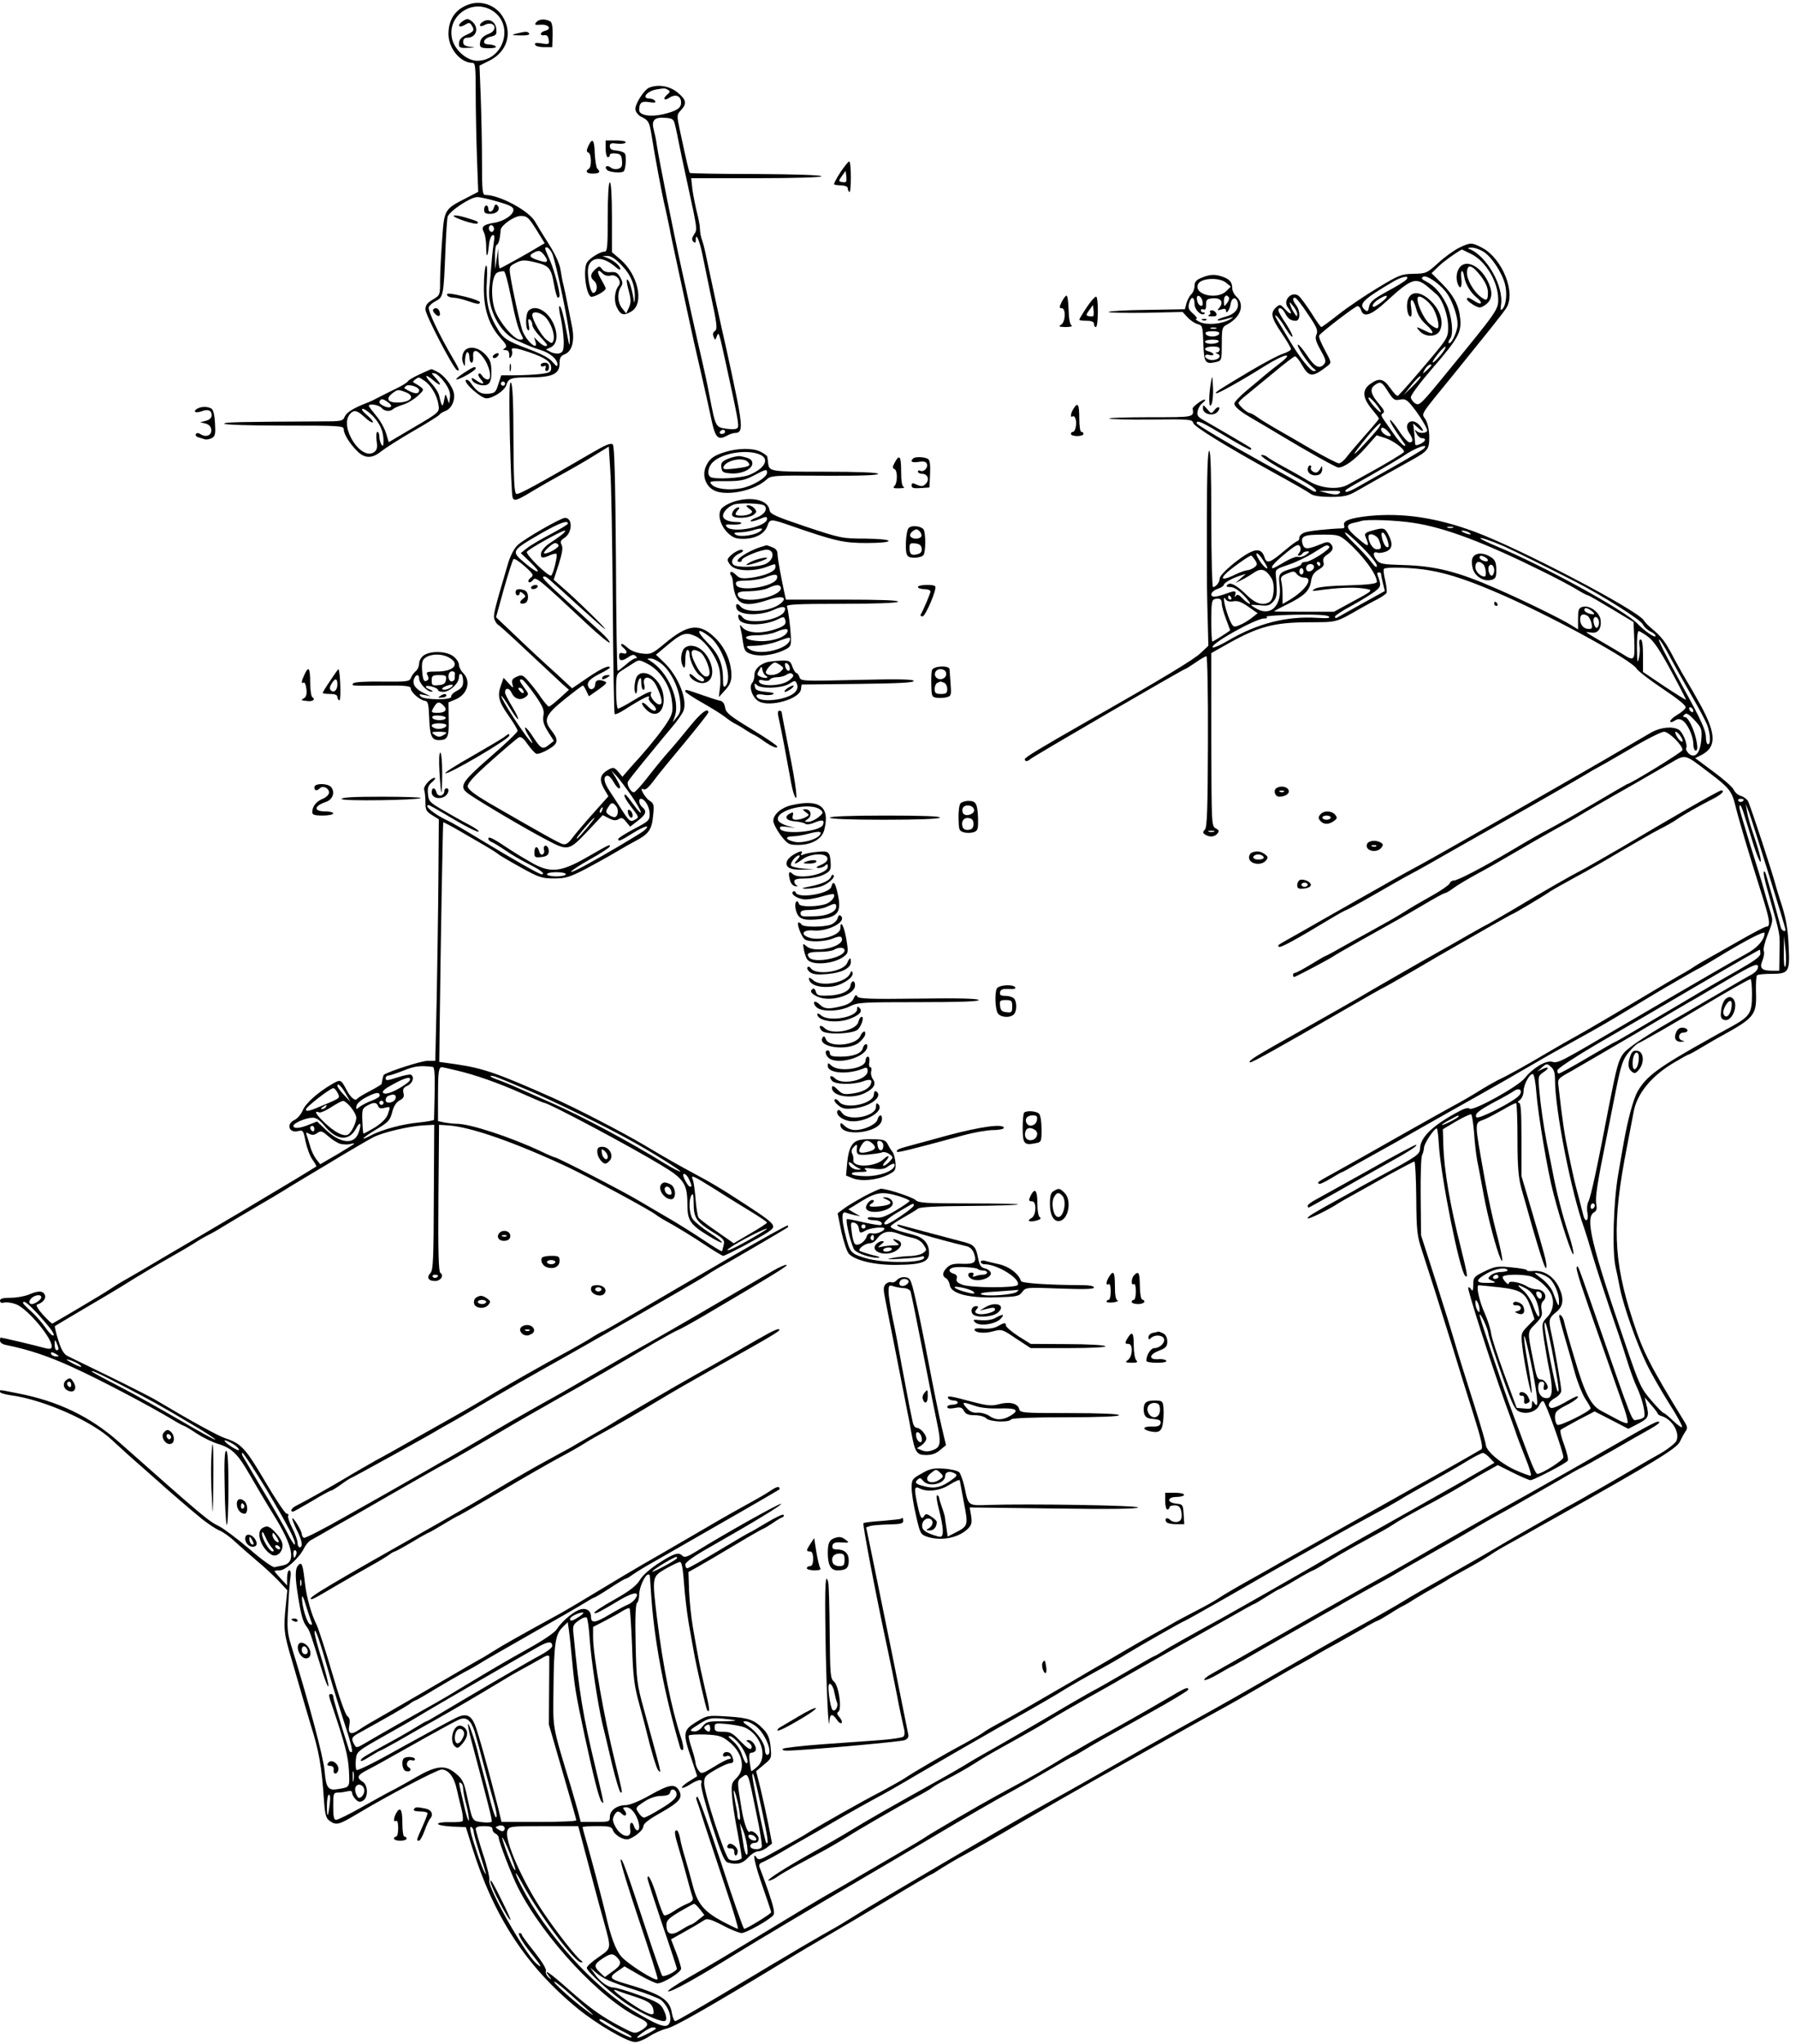 <?xml version="1.0" standalone="no"?>
<!DOCTYPE svg PUBLIC "-//W3C//DTD SVG 20010904//EN"
 "http://www.w3.org/TR/2001/REC-SVG-20010904/DTD/svg10.dtd">
<svg version="1.0" xmlns="http://www.w3.org/2000/svg"
 width="857pt" height="975pt" viewBox="0 0 857 975"
 preserveAspectRatio="xMidYMid meet">
<g transform="translate(0,975) scale(0.1,-0.1)"
fill="#000000" stroke="none">
<path d="M2235 9728 c-62 -22 -95 -71 -95 -140 0 -69 57 -138 115 -138 13 0
15 -21 15 -147 0 -82 3 -220 6 -308 l6 -160 -54 -28 c-108 -55 -108 -55 -118
-197 -5 -69 -10 -157 -10 -197 0 -71 0 -71 -35 -92 -26 -15 -35 -27 -35 -47 0
-26 131 -277 150 -289 17 -10 10 8 -21 60 -63 107 -119 225 -113 240 4 9 19
22 35 30 34 18 36 28 44 230 3 83 8 159 11 171 7 26 109 94 141 94 14 0 58
-10 99 -22 56 -16 74 -25 74 -39 0 -24 -46 -55 -94 -62 -50 -8 -61 -19 -47
-45 6 -11 11 -42 11 -68 0 -58 7 -55 13 6 2 24 10 46 17 48 9 3 11 -4 7 -29
-3 -19 -9 -68 -12 -109 -3 -41 -8 -92 -10 -114 -11 -94 48 -211 125 -247 63
-29 80 -36 121 -49 43 -13 79 -44 79 -68 0 -13 -5 -10 -23 11 -15 19 -53 39
-117 63 -106 40 -120 49 -153 108 -38 65 -50 127 -44 217 3 49 1 77 -4 72 -5
-5 -10 -50 -10 -99 -2 -107 24 -185 79 -246 29 -32 33 -41 21 -49 -11 -7 -11
-9 4 -9 11 0 17 -8 17 -22 0 -18 2 -20 9 -9 5 8 7 20 4 28 -7 18 14 16 82 -7
79 -27 105 -46 105 -74 0 -21 -6 -24 -52 -30 -29 -3 -83 -6 -120 -6 l-66 0
-14 -42 c-12 -39 -16 -43 -48 -46 -36 -3 -54 9 -85 53 -7 11 -17 16 -22 12
-12 -12 72 -87 98 -87 31 0 87 37 95 63 10 33 22 37 112 37 107 0 142 16 142
66 0 27 5 36 24 44 35 13 49 62 36 130 -6 30 -16 80 -22 110 -6 30 -14 69 -18
85 -5 17 -11 51 -15 76 -4 30 -23 72 -58 128 -29 45 -57 92 -64 104 -28 51
-169 127 -236 127 -15 0 -17 17 -17 158 0 86 -3 225 -6 308 l-6 151 48 24 c86
43 112 135 60 214 -34 52 -103 75 -161 53z m113 -28 c108 -66 57 -238 -70
-240 -47 0 -103 46 -119 98 -32 111 90 202 189 142z m211 -1045 l40 -65 -22
-13 c-57 -35 -187 -107 -192 -107 -3 0 -6 21 -7 48 l-1 47 -7 -50 -7 -50 -1
57 c-1 32 3 58 8 60 9 3 16 28 19 71 2 23 65 67 96 67 29 0 37 -6 74 -65z
m-204 -5 c-5 -8 -11 -8 -17 -2 -6 6 -7 16 -3 22 5 8 11 8 17 2 6 -6 7 -16 3
-22z m279 -107 c18 -36 86 -367 85 -413 -1 -33 -2 -33 -10 10 -19 103 -31 150
-39 150 -4 0 -2 -26 6 -57 7 -32 13 -81 14 -110 0 -43 -3 -53 -20 -58 -10 -3
-29 -1 -42 6 l-23 12 22 10 c30 13 37 56 17 106 -26 66 -89 102 -122 69 -14
-14 -16 -84 -2 -93 6 -4 7 6 3 26 -4 23 -3 30 5 25 7 -4 12 -15 12 -25 0 -10
16 -34 35 -54 19 -20 35 -38 35 -42 0 -12 -21 -4 -41 16 l-21 21 7 -21 c16
-50 -44 1 -63 54 -11 33 -47 195 -57 262 -6 40 -5 43 26 59 28 14 40 15 84 5
75 -17 84 -27 98 -104 6 -37 15 -67 19 -67 4 0 8 4 8 10 0 28 -26 122 -46 169
-27 61 -27 61 -14 61 5 0 16 -12 24 -27z m-24 -34 c0 -12 -10 -11 -49 2 -37
13 -39 22 -8 37 18 8 25 7 40 -10 9 -11 17 -24 17 -29z m-174 -165 c24 -117
35 -159 53 -193 10 -18 9 -21 -8 -21 -29 0 -104 90 -121 146 -21 68 -13 164
15 175 11 4 24 6 30 5 5 -1 19 -52 31 -112z m168 -108 c27 -30 45 -85 37 -109
-6 -17 -8 -17 -33 2 -25 20 -68 95 -68 119 0 21 40 13 64 -12z m-194 -316 c0
-5 -4 -10 -10 -10 -5 0 -10 5 -10 10 0 6 5 10 10 10 6 0 10 -4 10 -10z"/>
<path d="M2204 9646 c-25 -19 -12 -31 15 -14 18 11 23 11 31 -2 15 -23 12 -29
-17 -43 -33 -14 -43 -25 -43 -49 0 -15 8 -18 43 -16 36 1 38 2 10 5 -25 3 -33
9 -33 24 0 12 7 19 19 19 45 0 59 48 23 78 -20 15 -24 15 -48 -2z"/>
<path d="M2307 9648 c-25 -14 -21 -31 4 -18 11 7 27 9 35 6 23 -9 16 -36 -13
-47 -31 -12 -43 -26 -43 -51 0 -14 9 -18 42 -18 23 0 38 3 34 8 -8 7 -13 8
-41 11 -27 2 -16 29 16 36 26 6 30 10 27 37 -3 34 -33 52 -61 36z"/>
<path d="M2560 9645 c-11 -13 -9 -15 20 -13 38 3 55 -20 21 -29 -25 -6 -28
-25 -3 -21 11 2 18 -5 20 -21 4 -22 1 -24 -33 -18 -26 4 -35 3 -32 -6 2 -7 21
-12 43 -12 l39 0 2 57 c1 36 -3 60 -10 65 -23 14 -54 13 -67 -2z"/>
<path d="M2465 9590 c-27 -7 -25 -8 18 -9 30 -1 46 3 42 9 -7 11 -16 11 -60 0z"/>
<path d="M3098 9332 c-25 -10 -70 -81 -66 -105 2 -12 14 -27 26 -33 37 -18 41
-26 51 -89 15 -95 49 -280 66 -350 8 -36 17 -78 20 -93 4 -26 18 -89 79 -372
32 -149 41 -190 76 -340 16 -69 36 -160 45 -203 18 -85 31 -98 72 -76 14 8 32
14 41 14 34 0 35 29 8 166 -15 74 -38 181 -51 239 -24 103 -73 330 -96 440 -6
30 -15 65 -20 78 -5 13 -9 35 -9 50 0 15 -7 51 -15 81 -7 29 -17 78 -21 107
l-6 54 311 0 c183 0 311 4 311 9 0 6 -129 10 -312 11 -172 0 -314 3 -316 5 -4
4 -12 36 -48 204 -15 71 -15 74 5 95 30 32 26 50 -16 85 -38 31 -92 40 -135
23z m90 -11 c10 -6 10 -10 -3 -21 -25 -21 -17 -34 11 -15 29 18 54 7 54 -25 0
-26 -22 -40 -86 -55 -61 -14 -114 -5 -114 20 0 34 11 44 47 38 26 -4 34 -3 29
5 -4 7 -16 12 -27 12 -39 0 -14 34 31 43 41 7 44 7 58 -2z m34 -171 c5 -19 12
-55 17 -80 5 -25 22 -108 39 -185 51 -234 50 -229 34 -253 -11 -17 -12 -26 -4
-34 9 -9 12 -7 12 7 0 41 19 -3 34 -80 9 -44 25 -123 36 -175 32 -148 35 -171
20 -180 -8 -5 -10 -15 -5 -26 7 -18 8 -18 15 1 10 25 10 25 44 -130 57 -261
63 -294 56 -305 -5 -8 -23 -9 -54 -5 -52 8 -51 6 -81 160 -8 44 -24 118 -35
165 -11 47 -34 148 -51 225 -17 77 -36 167 -44 200 -42 190 -111 536 -122 610
-2 17 -8 45 -13 64 -13 47 2 63 54 59 37 -3 41 -6 48 -38z m238 -1460 c0 -5
-7 -10 -16 -10 -8 0 -12 5 -9 10 3 6 10 10 16 10 5 0 9 -4 9 -10z"/>
<path d="M2807 9053 c-9 -21 -9 -27 1 -31 14 -4 16 -68 2 -77 -20 -12 -10 -24
20 -23 31 1 37 7 20 24 -5 5 -10 37 -12 72 -2 67 -11 77 -31 35z"/>
<path d="M2890 9040 c0 -22 5 -40 10 -40 6 0 10 5 10 11 0 6 12 9 28 7 22 -2
28 -8 30 -35 2 -25 -1 -33 -18 -38 -12 -4 -27 -1 -36 6 -17 14 -33 4 -17 -12
11 -11 70 -16 79 -6 10 10 14 71 6 84 -4 7 -22 13 -40 15 -23 2 -32 7 -32 20
0 15 6 17 35 13 19 -2 37 0 40 5 4 6 -15 10 -44 10 l-51 0 0 -40z"/>
<path d="M4010 8928 c-19 -29 -32 -55 -30 -57 3 -3 18 -5 35 -5 16 -1 30 -6
30 -13 0 -6 3 -15 8 -19 4 -4 7 27 7 69 0 43 -3 77 -8 77 -4 0 -23 -24 -42
-52z m27 -45 c-3 -3 -13 -3 -21 -1 -15 3 -15 6 1 28 l18 25 3 -23 c2 -13 1
-26 -1 -29z"/>
<path d="M2900 8715 c0 -142 -2 -165 -15 -165 -19 0 -65 -27 -82 -49 -22 -26
-9 -150 16 -166 11 -6 71 26 71 39 0 5 -10 24 -21 43 -23 37 -19 55 6 29 10
-10 25 -14 40 -10 27 7 54 -28 37 -49 -20 -25 -24 -75 -7 -106 17 -35 34 -38
70 -15 60 39 29 175 -55 247 l-40 34 0 166 c0 105 -4 167 -10 167 -6 0 -10
-62 -10 -165z m66 -230 c45 -46 65 -96 63 -155 -1 -32 -2 -31 -9 12 -5 25 -13
55 -19 65 -14 24 -14 3 1 -51 9 -35 9 -51 -1 -73 l-13 -28 -19 24 c-22 27 -25
72 -7 101 11 17 10 25 -3 48 -12 21 -21 26 -44 24 -19 -2 -34 3 -42 14 -12 16
-14 16 -33 -1 -24 -22 -25 -38 -5 -55 18 -15 16 -51 -2 -57 -17 -6 -36 97 -24
130 17 45 72 43 129 -7 12 -11 22 -15 22 -9 0 14 -30 40 -60 52 l-25 10 24 0
c16 1 39 -14 67 -44z"/>
<path d="M2357 8761 c-6 -24 -27 -28 -27 -6 0 8 -4 15 -10 15 -5 0 -10 -9 -10
-20 0 -16 7 -20 30 -20 32 0 51 23 33 41 -7 7 -12 3 -16 -10z"/>
<path d="M2165 8721 c-5 -9 104 -45 113 -37 7 8 4 10 -55 28 -29 9 -55 13 -58
9z"/>
<path d="M6962 8568 c-24 -12 -69 -44 -99 -72 -54 -49 -58 -51 -118 -52 -58
-1 -70 -6 -171 -67 -60 -36 -144 -93 -186 -126 -43 -34 -80 -61 -83 -61 -3 0
-25 30 -48 68 -24 37 -51 73 -59 80 -33 27 -79 -20 -53 -54 25 -32 16 -40 -11
-11 -25 27 -27 27 -45 11 -28 -26 -24 -48 26 -122 25 -37 45 -71 45 -77 0 -6
-17 -15 -37 -22 -21 -6 -92 -44 -158 -83 -157 -94 -168 -101 -162 -106 4 -5
127 64 227 127 102 64 152 73 73 13 -21 -16 -49 -38 -63 -50 -14 -12 -53 -45
-87 -73 -35 -29 -63 -58 -63 -66 0 -15 27 -38 97 -78 26 -15 75 -44 108 -64
146 -88 281 -163 291 -163 28 0 78 36 128 92 l55 62 43 -14 c36 -12 88 -50 88
-65 0 -5 -97 -63 -180 -108 -30 -16 -68 -38 -85 -47 -47 -28 -131 -21 -191 16
-50 30 -63 37 -143 81 -25 14 -50 29 -55 34 -6 5 -17 9 -25 9 -17 0 38 -37
134 -90 98 -53 125 -71 125 -82 0 -6 -10 -4 -23 5 -18 12 -111 65 -232 131
-168 93 -315 181 -315 187 0 18 24 7 137 -61 64 -39 118 -68 121 -65 3 3 3 6
1 8 -7 6 -173 103 -217 128 -37 20 -42 27 -37 49 3 14 13 30 21 36 27 22 14
25 -16 4 -16 -12 -29 -24 -29 -28 6 -43 9 -42 -203 -42 -111 0 -199 -3 -195
-6 3 -4 94 -6 201 -5 185 2 195 1 200 -17 6 -18 150 -107 376 -232 127 -70
163 -91 185 -106 12 -9 47 -14 95 -14 62 0 83 5 120 26 48 28 182 103 265 149
79 44 85 51 85 111 0 31 -7 64 -17 82 -20 34 -37 7 142 227 140 173 219 271
240 302 52 71 -15 242 -116 293 -47 24 -53 24 -107 -2z m116 -18 c38 -23 88
-98 103 -154 12 -44 6 -103 -12 -120 -9 -8 -10 -4 -7 17 16 89 -68 238 -152
270 -9 3 -5 6 10 6 14 1 40 -8 58 -19z m-59 -11 c69 -33 129 -131 130 -215 1
-50 -5 -58 -235 -339 -136 -167 -141 -171 -161 -159 -10 6 -19 19 -21 28 -2 9
41 67 102 138 123 142 140 172 134 237 -6 63 -31 112 -88 169 l-49 49 34 33
c25 24 82 65 111 80 0 0 19 -9 43 -21z m-120 -181 c33 -42 62 -129 55 -168 -7
-38 -32 -85 -41 -76 -3 3 0 12 7 21 18 22 7 116 -20 168 -27 52 -56 84 -94
104 -22 11 -26 17 -15 23 15 10 76 -31 108 -72z m-188 59 c-6 -8 -47 -33 -92
-57 -65 -36 -81 -49 -86 -72 -4 -23 -8 -26 -19 -17 -34 28 -13 49 136 137 41
24 79 30 61 9z m101 -34 c18 -16 39 -33 46 -40 26 -25 52 -99 52 -150 0 -57 3
-52 -149 -230 -46 -54 -87 -99 -91 -101 -5 -2 -21 15 -36 37 -33 46 -53 50
-95 20 -40 -28 -38 -66 6 -119 19 -23 35 -44 35 -47 0 -2 -30 -39 -68 -81 -37
-42 -77 -89 -88 -104 -12 -16 -28 -28 -35 -28 -8 0 -66 30 -129 66 -63 37
-141 82 -173 100 -33 19 -72 43 -87 54 -15 11 -32 20 -37 20 -12 1 -53 37 -53
48 0 5 17 22 38 38 20 16 78 64 129 106 51 43 97 78 102 78 6 0 21 -18 33 -40
35 -61 51 -61 123 -5 19 15 19 16 -13 75 -18 33 -31 64 -27 70 10 16 172 140
183 140 6 0 14 -9 17 -20 12 -37 49 -23 121 43 119 109 139 116 196 70z m-197
-53 c-3 -5 -19 -19 -35 -30 -21 -15 -30 -17 -30 -8 0 7 12 21 28 30 30 19 46
23 37 8z m-375 -77 c44 -64 50 -80 42 -98 -8 -18 -4 -32 19 -74 24 -42 28 -55
18 -67 -22 -27 -46 -15 -83 42 -21 31 -40 53 -43 50 -7 -7 51 -94 75 -113 14
-11 14 -13 1 -13 -16 0 -68 65 -118 150 -18 30 -42 71 -54 90 -15 26 -17 31
-5 22 10 -8 29 -34 43 -59 15 -24 29 -42 32 -39 3 3 -10 30 -30 61 -21 30 -37
59 -37 65 0 18 19 11 31 -12 14 -28 28 -38 52 -38 22 0 23 46 2 74 -17 23 -19
36 -6 36 6 0 33 -34 61 -77z m-50 -1 c0 -13 -3 -13 -13 3 -8 11 -17 29 -20 40
-6 17 -4 17 13 -4 11 -13 20 -30 20 -39z m684 -196 c-41 -49 -53 -45 -14 4 18
23 35 39 38 36 2 -3 -8 -21 -24 -40z m-44 -49 c0 -2 -10 -12 -21 -23 -22 -19
-22 -19 -10 4 10 18 31 31 31 19z m-90 -100 l-43 -42 38 48 c21 26 40 45 43
42 4 -3 -14 -25 -38 -48z m-114 -29 c23 -35 29 -39 54 -34 25 5 34 0 63 -37
30 -37 67 -98 67 -110 0 -13 -34 -16 -48 -5 -13 11 -14 10 -3 -9 6 -13 18 -23
26 -23 23 0 18 -16 -9 -28 -21 -9 -24 -8 -24 11 -1 12 -3 37 -5 55 l-4 32 24
-21 c26 -25 32 -15 6 13 -36 40 -79 9 -49 -37 20 -30 20 -45 2 -45 -8 0 -31
25 -51 56 -20 30 -39 53 -42 51 -4 -5 22 -48 63 -105 13 -17 13 -21 3 -17 -8
3 -29 27 -47 53 -18 26 -40 57 -49 70 -13 19 -14 25 -4 31 10 6 5 17 -17 42
-42 49 -48 74 -21 93 27 19 33 15 65 -36z m-37 -93 c0 -5 -13 5 -29 23 -17 18
-30 38 -30 44 0 7 13 -3 30 -22 16 -19 29 -39 29 -45z m-8 -72 c-6 -10 -38
-47 -72 -83 -67 -72 -61 -56 16 38 48 58 77 82 56 45z m44 -23 c14 -16 15 -20
4 -20 -16 0 -39 19 -39 32 0 14 16 9 35 -12z m169 -80 c-7 -7 -118 -72 -219
-128 -11 -6 -48 -27 -83 -47 -35 -21 -66 -34 -69 -31 -8 8 -15 4 122 81 66 38
133 78 150 89 55 39 129 66 99 36z m-402 -212 c-8 -8 -23 -8 -54 -1 l-43 11
55 1 c41 1 51 -2 42 -11z"/>
<path d="M6962 8470 c-13 -21 -15 -49 -6 -74 12 -31 22 -15 17 27 -6 41 8 47
14 6 5 -33 31 -76 59 -98 33 -26 24 -40 -10 -17 -28 18 -36 20 -36 8 0 -4 14
-16 30 -26 29 -16 33 -16 55 -2 33 22 40 55 20 102 -35 84 -112 124 -143 74z
m105 -38 c22 -30 33 -54 33 -78 0 -37 -7 -41 -33 -21 -34 25 -67 81 -67 115 0
46 24 40 67 -16z"/>
<path d="M6719 8323 c-11 -29 -3 -83 12 -83 5 0 6 17 3 40 -9 54 9 51 24 -4 7
-28 24 -54 48 -75 40 -36 39 -52 -3 -30 -47 23 -49 23 -29 0 28 -31 83 -29 97
3 19 40 2 95 -41 138 -48 48 -95 53 -111 11z m114 -35 c21 -28 39 -96 27 -103
-5 -3 -22 6 -38 20 -30 25 -67 109 -56 127 7 12 43 -11 67 -44z"/>
<path d="M5733 8425 c-25 -10 -33 -20 -33 -39 0 -13 -7 -32 -16 -40 -9 -9 -19
-29 -23 -44 l-7 -27 -182 -3 c-100 -1 -182 -6 -182 -10 0 -4 79 -5 176 -4
l177 4 24 -26 c13 -14 35 -29 48 -32 23 -6 24 -10 27 -92 3 -94 9 -101 64 -88
23 6 24 10 24 86 0 72 2 80 23 91 67 34 89 96 47 134 -11 10 -20 28 -20 39 0
29 -11 43 -43 55 -37 14 -65 13 -104 -4z m117 -23 l23 -19 -21 -21 c-44 -44
-155 -18 -136 31 11 31 100 36 134 9z m-112 -91 c3 -16 -1 -22 -10 -19 -7 3
-15 15 -16 27 -3 16 1 22 10 19 7 -3 15 -15 16 -27z m126 20 c3 -4 -1 -17 -9
-27 -14 -18 -14 -18 -15 9 0 26 13 36 24 18z m-164 -31 c0 -28 33 -60 48 -46
3 3 0 6 -6 6 -7 0 -12 4 -12 10 0 5 6 7 13 4 9 -3 13 4 12 23 0 24 4 28 33 30
38 3 52 -18 31 -44 -12 -14 -11 -15 9 -9 15 5 22 3 22 -5 0 -22 18 4 22 30 4
31 24 38 33 12 10 -32 -12 -59 -55 -71 -22 -6 -40 -13 -40 -16 0 -6 24 -1 67
12 10 3 7 -1 -7 -9 -39 -23 -110 -29 -145 -13 -16 8 -24 15 -17 15 7 1 1 11
-14 24 -22 19 -26 29 -20 50 9 36 26 34 26 -3z m103 -117 c-7 -2 -19 -2 -25 0
-7 3 -2 5 12 5 14 0 19 -2 13 -5z m15 -25 c-3 -7 -17 -13 -33 -13 -16 0 -30 6
-32 13 -3 8 7 12 32 12 25 0 35 -4 33 -12z m-3 -38 c-3 -5 -19 -10 -36 -10
-16 0 -29 5 -29 10 0 6 16 10 36 10 21 0 33 -4 29 -10z m5 -36 c0 -8 -6 -14
-12 -15 -10 0 -10 -2 0 -6 31 -12 -5 -38 -39 -28 -26 8 -24 29 1 22 11 -3 20
-2 20 3 0 4 -9 10 -20 13 -32 8 -23 23 15 24 24 1 35 -3 35 -13z"/>
<path d="M5774 8261 c4 -5 0 -12 -6 -14 -7 -3 -1 -6 14 -6 20 -1 26 3 22 14
-4 8 -13 15 -21 15 -8 0 -12 -4 -9 -9z"/>
<path d="M5738 8223 c7 -3 16 -2 19 1 4 3 -2 6 -13 5 -11 0 -14 -3 -6 -6z"/>
<path d="M2135 8340 c3 -5 17 -10 29 -10 13 0 43 -7 66 -15 49 -17 60 -18 60
-6 0 4 -30 16 -67 25 -79 19 -97 20 -88 6z"/>
<path d="M5066 8310 c-12 -26 -12 -30 0 -30 21 0 19 -66 -3 -79 -14 -8 -10
-10 22 -11 23 0 35 4 28 8 -8 5 -13 34 -14 75 -1 37 -5 67 -10 67 -4 0 -14
-13 -23 -30z"/>
<path d="M5186 8285 c-20 -30 -36 -57 -36 -60 0 -3 16 -5 35 -5 24 0 35 -5 35
-15 0 -8 4 -15 9 -15 12 0 13 137 2 145 -5 2 -25 -20 -45 -50z m31 -42 c-3 -3
-13 -3 -21 -1 -15 3 -15 6 1 28 l18 25 3 -23 c2 -13 1 -26 -1 -29z"/>
<path d="M2067 8274 c-3 -4 1 -13 9 -21 17 -18 29 -11 21 12 -7 16 -19 20 -30
9z"/>
<path d="M2210 8065 c-6 -15 -6 -34 0 -47 8 -20 9 -18 9 15 1 20 6 37 11 37 6
0 10 -11 10 -25 0 -14 5 -25 10 -25 6 0 9 12 8 26 -4 40 17 40 47 0 32 -42 45
-106 22 -106 -9 0 -20 8 -26 17 -5 10 -13 15 -17 10 -4 -4 1 -16 11 -27 22
-24 8 -26 -24 -3 -18 12 -23 13 -19 2 7 -21 56 -35 76 -22 12 8 17 24 17 62
-1 42 -6 56 -30 81 -38 40 -91 42 -105 5z"/>
<path d="M2360 8060 c-8 -5 -11 -12 -7 -16 4 -4 13 -2 19 4 15 15 7 24 -12 12z"/>
<path d="M2432 7995 c0 -16 2 -22 5 -12 2 9 2 23 0 30 -3 6 -5 -1 -5 -18z"/>
<path d="M2580 8009 c0 -6 7 -9 14 -6 10 4 13 1 9 -9 -3 -7 0 -14 6 -14 6 0
11 9 11 20 0 13 -7 20 -20 20 -11 0 -20 -5 -20 -11z"/>
<path d="M2210 7969 c-24 -16 -38 -29 -31 -29 16 0 91 43 91 53 0 12 -13 7
-60 -24z"/>
<path d="M2003 7965 c-28 -13 -54 -28 -57 -34 -4 -6 -26 -20 -49 -31 -23 -11
-60 -30 -82 -41 -22 -12 -51 -26 -65 -31 -63 -24 -96 -45 -105 -65 -9 -22 -16
-23 -115 -23 -387 -2 -460 -3 -460 -11 0 -5 126 -9 285 -9 265 0 285 -1 285
-17 0 -23 29 -70 65 -105 36 -36 71 -36 115 0 19 15 88 59 152 96 65 37 120
72 124 77 3 6 17 14 30 19 29 11 48 54 39 88 -9 35 -46 82 -77 98 -15 8 -28
14 -30 13 -2 0 -26 -11 -55 -24z m120 -41 c20 -29 27 -49 24 -70 l-4 -29 -9
25 c-8 24 -9 24 -15 -10 -6 -36 -12 -30 -23 21 -3 15 -19 41 -36 59 -38 41
-33 50 9 15 36 -31 41 -23 9 13 -21 23 -22 24 -3 21 10 -2 32 -23 48 -45z
m-98 10 c31 -20 61 -71 67 -113 6 -38 8 -36 -137 -121 l-100 -59 -13 43 c-7
23 -28 61 -47 83 -19 23 -35 44 -35 47 0 13 48 5 60 -9 14 -17 41 -20 56 -6 5
5 26 14 47 21 21 6 52 25 70 41 31 29 31 31 13 44 -10 8 -24 16 -30 19 -7 3
-6 8 4 15 19 14 16 14 45 -5z m-25 -45 c0 -22 -27 -19 -70 9 -2 2 2 7 9 12 15
9 61 -7 61 -21z m-66 -9 c51 -19 27 -50 -39 -50 -44 0 -55 18 -25 42 26 21 30
21 64 8z m-77 -53 c21 -16 4 -27 -22 -15 -25 11 -30 20 -19 31 7 6 18 2 41
-16z m-80 -59 c37 -38 53 -76 53 -121 0 -24 -3 -28 -10 -17 -5 8 -10 25 -10
38 0 12 -4 22 -9 22 -5 0 -7 -19 -4 -42 5 -32 2 -44 -11 -54 -62 -45 -168 119
-117 180 19 23 35 20 71 -14 18 -17 36 -28 39 -24 3 3 -10 19 -29 35 -20 17
-28 29 -19 29 8 0 29 -15 46 -32z"/>
<path d="M5778 7925 c-4 -22 -8 -58 -8 -80 1 -32 3 -36 11 -23 5 10 9 46 7 80
-3 60 -3 61 -10 23z"/>
<path d="M2433 7664 c4 -149 9 -278 13 -287 7 -19 20 -15 99 33 33 20 96 56
140 80 44 24 112 63 150 87 l70 43 7 -112 c5 -62 10 -348 12 -636 2 -288 6
-525 9 -528 3 -3 24 6 47 21 88 56 127 75 116 56 -3 -4 3 -16 14 -26 11 -10
20 -22 20 -27 0 -15 -19 -8 -40 14 -11 12 -23 19 -26 15 -3 -3 5 -17 19 -31
48 -48 94 -8 82 70 -11 75 -90 131 -124 90 -13 -16 -18 -72 -8 -83 4 -3 7 7 7
23 0 16 5 36 10 44 7 11 10 7 10 -17 0 -18 5 -33 10 -33 6 0 8 10 4 24 -12 49
36 43 59 -7 26 -55 31 -87 14 -87 -18 0 -49 39 -41 52 11 18 -20 6 -82 -32
-36 -22 -70 -40 -75 -40 -5 0 -9 37 -9 83 0 81 0 82 32 102 17 11 42 27 55 35
21 14 27 13 66 -8 58 -31 105 -103 113 -175 6 -47 3 -61 -17 -94 -23 -39 -79
-110 -135 -173 -18 -19 -43 -48 -58 -65 l-26 -30 -20 24 c-18 21 -24 22 -43
12 -43 -23 -50 -47 -26 -91 l22 -38 -75 -84 c-40 -45 -85 -98 -98 -116 -18
-24 -30 -32 -45 -28 -18 5 -97 49 -355 198 -64 38 -96 62 -98 76 -2 15 26 47
113 124 64 57 123 107 131 111 9 5 22 -4 41 -32 16 -22 34 -43 42 -46 7 -3 33
6 58 21 48 28 50 44 12 93 -37 47 -26 72 63 144 46 37 86 67 89 67 3 0 11 -12
17 -26 l12 -25 46 32 c42 31 44 34 24 41 -25 9 -40 3 -40 -17 0 -20 -21 -30
-30 -15 -14 22 0 40 51 66 27 13 49 27 49 29 0 15 -37 -1 -104 -46 l-76 -52
-82 76 c-46 41 -128 117 -182 169 l-99 94 37 134 c21 74 42 139 46 143 4 5 28
-11 54 -34 42 -38 44 -43 28 -55 -9 -7 -14 -16 -9 -20 4 -4 13 0 20 9 13 19
25 9 260 -211 55 -51 102 -90 106 -87 3 4 -17 28 -45 53 -28 26 -100 91 -160
146 -107 97 -125 116 -107 116 10 0 7 3 158 -135 61 -55 119 -107 130 -114 27
-19 -128 134 -192 189 l-51 45 24 73 c17 55 21 79 14 93 -8 15 -6 21 14 34 38
25 39 95 2 95 -20 0 -194 -100 -226 -130 -16 -15 -34 -49 -45 -85 -68 -230
-73 -250 -65 -271 5 -12 13 -23 18 -25 5 -2 70 -61 143 -130 74 -69 148 -138
164 -153 l30 -26 -44 -40 c-24 -22 -47 -40 -52 -40 -4 0 -20 19 -36 41 -15 23
-42 58 -59 77 -29 34 -34 35 -59 24 -21 -10 -25 -17 -20 -35 6 -21 5 -21 -18
4 l-24 26 -11 -31 c-20 -54 -14 -80 33 -147 25 -35 45 -69 45 -75 0 -6 -58
-62 -130 -124 -141 -123 -153 -143 -102 -178 51 -36 276 -169 367 -216 107
-57 109 -56 206 47 l65 69 30 -15 c21 -11 33 -12 46 -4 13 9 21 6 36 -13 l19
-23 36 28 c40 30 45 46 22 65 -16 13 -20 40 -7 40 19 0 42 -39 42 -71 0 -32
-4 -36 -75 -73 -41 -22 -75 -43 -75 -48 0 -13 9 -10 71 29 57 35 87 42 52 11
-20 -16 -182 -112 -281 -166 -101 -55 -82 -30 23 29 52 29 95 57 95 62 0 11 1
11 -108 -51 -123 -71 -173 -77 -258 -31 -32 18 -84 49 -114 69 -76 51 -100 63
-100 50 0 -6 8 -14 18 -17 9 -4 37 -21 62 -38 25 -18 75 -47 112 -66 59 -29
83 -49 62 -49 -11 0 -135 71 -279 158 -77 47 -151 90 -165 96 -66 30 -122 76
-94 76 3 0 56 -30 116 -66 60 -36 115 -63 121 -61 7 2 -15 18 -48 35 -33 17
-89 49 -125 70 -60 35 -65 41 -68 75 -3 30 2 42 20 57 13 11 18 19 12 20 -19
0 -56 -42 -50 -57 3 -8 6 -34 6 -58 0 -38 4 -46 32 -63 l32 -20 -2 -274 c-1
-150 -5 -409 -8 -575 l-7 -303 -38 0 c-28 0 -181 -49 -207 -66 -3 -2 -8 -23
-11 -44 -1 -3 -26 -18 -56 -34 -30 -15 -57 -32 -61 -37 -8 -13 -31 6 -49 40
-29 54 -29 54 -71 30 -67 -39 -126 -91 -140 -126 -8 -19 -26 -39 -39 -45 -41
-19 -26 -64 17 -53 24 6 26 3 36 -50 7 -31 21 -70 33 -86 12 -17 20 -31 18
-33 -9 -6 -122 -75 -229 -138 -63 -38 -122 -73 -130 -78 -8 -5 -51 -30 -95
-56 -44 -26 -154 -91 -245 -144 -91 -54 -183 -108 -205 -120 -22 -12 -58 -34
-80 -49 -32 -22 -256 -154 -275 -164 -3 -1 -23 18 -45 42 -22 24 -35 46 -29
48 28 9 45 29 38 46 -8 21 -31 22 -77 2 -20 -8 -59 -15 -87 -15 -36 0 -50 -4
-50 -14 0 -9 7 -12 19 -9 11 3 36 0 55 -7 58 -19 190 -180 171 -209 -3 -6 -18
-5 -38 1 -27 8 -195 48 -204 48 -2 0 -3 -7 -3 -15 0 -8 12 -17 28 -20 109 -22
202 -53 320 -107 128 -58 365 -183 475 -249 26 -16 50 -29 53 -29 3 0 31 -16
62 -37 31 -20 76 -42 100 -49 69 -21 97 -49 153 -147 29 -50 80 -137 115 -193
93 -150 108 -226 46 -240 -15 -3 -34 -7 -42 -9 -8 -2 -62 36 -119 86 -58 49
-123 98 -145 109 -52 25 -81 50 -475 399 -139 124 -295 199 -490 236 -90 18
-81 17 -81 6 0 -5 24 -12 52 -16 157 -21 389 -124 483 -214 33 -31 96 -88 140
-126 44 -39 82 -72 85 -75 14 -14 161 -141 205 -176 28 -22 64 -46 80 -53 17
-6 51 -30 75 -53 25 -23 72 -64 105 -92 33 -27 79 -70 103 -95 l43 -46 -7 -70
c-12 -114 -10 -134 29 -265 20 -69 46 -159 58 -200 12 -41 26 -88 31 -105 40
-126 53 -198 64 -363 5 -69 10 -85 27 -97 32 -22 42 -20 131 33 150 90 383
212 403 212 32 0 60 -35 72 -92 7 -29 17 -74 24 -100 6 -26 8 -51 4 -54 -4 -4
-32 -6 -62 -5 -30 1 -55 -3 -55 -8 0 -6 30 -11 66 -13 l67 -3 28 -90 c104
-336 260 -575 509 -778 89 -72 234 -157 271 -157 14 0 44 12 65 26 21 14 59
32 85 38 42 11 200 101 559 319 63 39 158 95 210 125 52 30 184 108 292 173
109 66 200 119 202 119 3 0 24 13 48 29 24 15 72 44 108 63 36 19 157 88 270
155 113 66 284 164 380 218 96 54 204 115 240 135 167 94 259 145 310 173 88
48 128 71 250 142 63 37 135 78 160 91 25 14 61 34 80 46 19 11 60 34 90 50
30 17 85 48 122 69 36 22 69 39 72 39 3 0 29 15 58 33 29 19 60 37 68 40 8 4
29 16 45 27 17 10 41 25 55 33 64 36 106 60 115 67 6 4 42 24 80 45 39 21 90
51 114 67 23 16 64 40 90 54 25 14 64 36 86 48 22 13 83 47 135 76 477 268
582 332 596 364 8 17 20 39 27 49 10 14 9 22 -3 42 -166 270 -200 337 -248
485 -95 291 -101 463 -28 833 13 67 27 140 31 162 15 87 84 173 195 238 34 20
64 37 67 37 3 0 31 15 62 34 31 18 76 45 101 58 152 84 163 98 159 208 -1 38
1 73 5 78 4 4 34 7 65 7 87 0 92 7 86 130 -3 75 -11 127 -31 192 -16 48 -28
90 -29 93 -13 54 -122 386 -134 409 -6 10 -21 21 -34 25 -13 3 -28 16 -34 29
-6 13 -50 52 -98 87 l-86 64 28 14 c73 37 73 98 2 231 -29 53 -60 107 -69 121
-9 14 -37 63 -61 108 -42 82 -60 105 -111 147 -13 11 -29 27 -34 36 -29 48
-593 344 -808 423 -181 67 -342 91 -504 75 -91 -10 -126 -23 -118 -45 3 -8 0
-14 -7 -14 -67 -2 -162 -12 -182 -20 -14 -5 -25 -16 -25 -25 0 -8 -4 -15 -8
-15 -4 0 -34 -22 -67 -50 -64 -54 -80 -60 -90 -31 -11 37 -32 45 -69 27 -52
-25 -146 -105 -146 -125 0 -18 -18 -41 -32 -41 -4 0 -8 146 -8 325 0 217 -3
325 -10 325 -7 0 -11 -110 -11 -332 0 -183 0 -340 1 -348 0 -8 1 -68 3 -132
l3 -118 -36 -34 c-30 -30 -182 -122 -545 -328 -228 -130 -295 -171 -295 -179
0 -12 13 -12 26 0 12 12 733 431 741 431 3 0 24 14 48 30 24 17 47 30 52 30 4
0 8 -182 7 -405 -1 -320 -4 -408 -14 -421 -12 -13 -11 -17 1 -25 21 -13 45
-11 58 5 10 12 8 17 -8 25 -20 11 -20 20 -21 424 l0 412 85 48 c142 79 216 98
375 99 145 1 129 -4 255 68 22 12 57 32 78 42 20 11 40 24 43 30 3 5 0 31 -6
59 -7 28 -10 53 -6 56 10 10 142 6 214 -7 98 -16 208 -54 372 -127 254 -114
600 -305 620 -343 6 -10 61 -53 124 -95 76 -51 113 -81 109 -90 -2 -8 -20 -23
-39 -34 -19 -11 -34 -25 -34 -31 0 -6 7 -6 20 2 15 10 25 10 38 2 24 -15 51
-73 52 -111 0 -18 5 -33 11 -33 8 0 10 13 6 36 -9 56 -40 124 -57 124 -11 0
-11 3 -2 12 9 9 20 3 48 -27 34 -37 36 -43 32 -94 -6 -65 -30 -91 -60 -65 -9
9 -15 21 -12 26 9 15 -17 78 -36 88 -31 17 -84 11 -128 -12 -22 -13 -87 -51
-144 -84 -133 -79 -881 -506 -967 -552 -36 -19 -97 -53 -136 -75 -38 -22 -104
-59 -145 -82 -41 -23 -124 -70 -185 -105 -60 -35 -130 -74 -155 -88 -55 -31
-55 -31 -47 -38 6 -6 77 32 244 133 40 24 75 43 78 43 3 0 65 34 138 76 73 42
150 86 172 97 22 11 119 66 215 121 96 54 204 116 240 136 114 64 354 202 385
221 17 11 37 22 45 26 8 4 79 44 157 90 77 46 151 83 163 83 24 0 92 -68 88
-88 -2 -10 -250 -162 -264 -162 -1 0 -75 -43 -165 -96 -90 -53 -185 -107 -211
-120 -26 -13 -103 -57 -170 -97 -142 -84 -262 -147 -282 -147 -8 0 -16 -6 -19
-14 -3 -7 -38 -32 -79 -55 -74 -42 -84 -47 -151 -89 -39 -24 -63 -37 -162 -92
-33 -18 -91 -50 -128 -71 -38 -22 -71 -39 -73 -39 -2 0 -33 -18 -69 -40 -36
-22 -70 -40 -75 -40 -6 0 -10 -4 -10 -10 0 -5 2 -10 5 -10 7 0 177 90 191 101
5 4 64 38 130 75 179 100 192 107 294 167 52 31 99 57 104 57 5 0 23 10 40 23
17 13 67 43 111 67 44 23 127 71 185 105 58 34 143 83 190 109 47 26 92 51
100 56 27 17 163 96 275 159 61 35 139 80 175 101 76 44 65 46 189 -48 90 -68
104 -85 120 -148 20 -81 59 -212 129 -434 38 -121 42 -150 19 -150 -5 0 -65
-31 -131 -69 -67 -38 -139 -79 -161 -91 -22 -12 -44 -26 -50 -30 -5 -4 -26
-17 -45 -28 -19 -10 -57 -33 -85 -49 -221 -132 -379 -225 -430 -253 -33 -18
-96 -54 -140 -80 -97 -58 -187 -108 -238 -132 -21 -11 -62 -34 -90 -52 -29
-18 -88 -53 -132 -76 -44 -24 -156 -87 -250 -140 -93 -53 -217 -123 -275 -155
-121 -67 -115 -63 -107 -71 3 -4 29 8 57 25 28 17 52 31 55 31 2 0 30 15 62
34 32 18 83 46 113 63 30 16 118 66 195 110 77 44 203 115 280 158 77 43 192
109 255 146 63 37 165 94 225 127 61 33 160 90 220 127 61 37 123 74 138 83
16 10 69 41 118 69 50 29 92 53 94 53 2 0 39 22 82 48 132 81 233 134 233 122
0 -32 -35 -72 -88 -100 -62 -34 -194 -110 -560 -324 -337 -198 -336 -198 -367
-190 -29 7 -91 -30 -129 -78 -31 -40 -247 -159 -263 -146 -9 7 -30 0 -70 -23
-112 -62 -165 -115 -167 -167 -1 -28 -14 -37 -181 -127 -49 -26 -99 -54 -110
-60 -11 -7 -47 -27 -80 -45 -147 -81 -165 -92 -165 -101 0 -8 107 45 145 71 6
4 37 22 70 40 33 18 111 62 173 97 63 34 117 63 121 63 4 0 8 -78 9 -173 1
-154 4 -182 26 -248 34 -104 86 -267 144 -454 27 -88 72 -234 101 -325 40
-127 49 -167 39 -173 -21 -13 -239 -137 -293 -166 -59 -33 -361 -203 -660
-371 -22 -13 -91 -52 -154 -87 -63 -35 -126 -72 -140 -82 -14 -10 -57 -35 -96
-55 -38 -20 -88 -46 -110 -58 -22 -13 -71 -41 -110 -62 -38 -21 -106 -60 -150
-86 -44 -26 -111 -65 -150 -87 -38 -23 -119 -70 -180 -105 -118 -69 -177 -103
-265 -151 -30 -16 -62 -35 -70 -42 -8 -6 -51 -31 -95 -55 -94 -50 -239 -135
-277 -161 -15 -10 -67 -39 -115 -65 -79 -40 -305 -168 -343 -193 -15 -11 -92
-54 -188 -107 -45 -25 -54 -27 -62 -14 -23 35 -8 -33 30 -141 22 -63 40 -117
40 -120 0 -7 -117 -79 -129 -79 -4 0 -54 142 -110 315 -57 173 -108 315 -113
315 -5 0 -7 -6 -5 -12 3 -7 22 -65 42 -128 21 -63 66 -199 100 -302 35 -104
60 -188 56 -188 -3 0 -37 16 -73 35 -88 47 -120 85 -142 171 -10 38 -26 96
-36 129 -10 33 -22 77 -25 98 -4 20 -11 37 -16 37 -13 0 -11 -18 11 -90 11
-36 29 -100 40 -142 11 -42 23 -83 26 -91 3 -9 -6 -19 -26 -27 -18 -7 -48 -24
-67 -37 -19 -13 -38 -21 -44 -18 -5 3 -21 44 -35 91 -24 76 -44 114 -44 84 0
-6 32 -104 70 -218 39 -113 70 -209 70 -212 0 -12 -62 -42 -70 -34 -4 5 -36
95 -70 199 -104 315 -124 371 -128 353 -2 -10 38 -140 88 -289 50 -149 90
-274 88 -279 -5 -15 -143 72 -175 110 -26 31 -50 96 -73 200 -12 51 -65 254
-89 337 -12 40 -21 75 -21 78 0 3 31 5 69 5 61 0 70 -3 76 -20 8 -24 53 -49
75 -42 32 11 70 44 70 61 0 13 27 34 85 66 86 49 104 70 86 103 -19 36 -46 32
-137 -19 -52 -30 -100 -49 -118 -49 -42 0 -76 -25 -76 -56 0 -23 -2 -24 -70
-24 l-69 0 -11 43 c-6 23 -22 78 -35 122 -92 304 -86 274 -84 465 2 218 9 264
42 297 l26 26 5 -34 c3 -19 10 -86 16 -149 12 -128 16 -153 60 -360 42 -194
69 -303 81 -314 13 -14 13 -16 -30 165 -60 249 -78 359 -105 641 -4 33 0 41
26 59 16 12 33 18 38 13 4 -5 11 -52 14 -104 7 -99 38 -305 60 -400 8 -30 28
-117 46 -193 18 -75 37 -137 42 -137 9 0 9 -2 -28 150 -52 210 -104 507 -104
590 l0 50 58 30 c31 16 69 37 84 47 15 9 29 15 32 12 3 -2 8 -83 12 -179 5
-150 10 -190 36 -284 16 -59 31 -115 33 -125 20 -84 48 -178 56 -185 17 -18
18 -26 -68 289 -34 123 -36 140 -40 317 -3 123 0 188 7 193 5 3 10 21 10 40 0
33 28 95 43 95 9 0 7 9 13 -80 14 -228 62 -483 140 -748 2 -7 8 -11 13 -8 4 3
0 32 -11 63 -45 138 -85 338 -113 565 -24 200 -24 197 42 236 31 17 61 32 68
32 8 0 14 -33 19 -103 4 -56 14 -140 22 -187 8 -47 19 -107 24 -135 13 -74 59
-278 65 -283 14 -14 11 12 -11 103 -13 55 -28 125 -33 155 -6 30 -17 93 -25
140 -8 47 -16 125 -18 173 l-3 89 45 25 c25 14 105 61 177 104 73 44 135 79
138 79 2 0 20 11 40 24 20 14 41 27 48 29 7 2 9 8 5 12 -3 4 -40 -14 -82 -39
-42 -25 -77 -46 -80 -46 -2 0 -67 -38 -145 -85 -78 -47 -146 -85 -151 -85 -6
0 -10 8 -10 18 1 11 41 40 123 86 211 120 339 198 334 203 -6 5 -268 -142
-410 -230 -36 -22 -51 -27 -60 -18 -19 19 -39 13 -111 -33 -42 -27 -78 -58
-92 -81 -17 -28 -47 -52 -123 -95 -56 -31 -98 -59 -95 -63 6 -6 23 3 122 62
70 41 101 41 69 0 -7 -8 -21 -19 -32 -23 -11 -4 -50 -25 -87 -47 -68 -41 -88
-43 -88 -10 0 31 -26 45 -58 32 -34 -14 -84 -58 -106 -93 -10 -15 -64 -52
-129 -88 -116 -65 -173 -98 -317 -185 -47 -29 -105 -63 -130 -77 -107 -60
-289 -163 -332 -189 -46 -27 -48 -28 -58 -9 -16 29 -13 35 28 57 122 67 210
118 234 134 14 11 29 19 31 19 3 0 45 24 94 54 48 29 111 65 138 80 28 14 66
36 86 49 19 12 130 75 245 141 115 65 226 129 246 142 21 13 40 24 43 24 3 0
37 20 75 45 38 25 72 45 75 45 4 0 19 8 33 19 15 10 43 28 62 39 19 11 170 97
335 192 165 94 302 174 304 176 2 2 1 7 -2 10 -4 4 -19 -2 -34 -12 -33 -22
-43 -28 -148 -86 -44 -24 -152 -86 -240 -138 -88 -51 -191 -111 -230 -133 -38
-22 -131 -77 -205 -122 -74 -45 -155 -93 -180 -107 -212 -116 -280 -155 -315
-177 -22 -14 -49 -30 -60 -37 -18 -9 -69 -39 -275 -159 -70 -41 -249 -144
-275 -159 -11 -6 -32 -20 -47 -30 -35 -23 -49 -14 -41 26 4 22 2 34 -10 43 -9
6 -40 94 -72 205 -31 107 -65 210 -74 230 -25 48 -49 134 -56 200 -10 89 -15
102 -31 85 -17 -17 -17 -57 0 -160 14 -85 22 -111 40 -135 13 -16 18 -32 67
-190 17 -58 34 -100 36 -93 2 7 -12 64 -31 126 -20 63 -36 123 -35 133 1 27
25 -41 69 -197 21 -74 57 -188 78 -252 22 -65 36 -120 31 -123 -5 -3 -11 1
-13 8 -48 150 -76 246 -76 256 0 7 -4 12 -10 12 -14 0 -13 -5 9 -69 57 -169
72 -226 76 -296 4 -81 5 -79 -50 -88 -49 -9 -59 4 -66 85 -5 64 -72 317 -160
601 -18 59 -20 83 -14 180 3 62 8 127 11 145 3 19 1 32 -6 32 -5 0 -10 -16
-10 -36 l0 -36 -30 32 c-16 18 -30 34 -30 36 0 2 11 4 25 4 28 0 94 60 116
106 8 15 21 31 29 36 8 4 57 32 107 61 51 28 175 99 275 157 205 117 200 115
283 160 33 18 134 77 225 130 91 54 224 130 295 170 129 72 286 163 460 266
50 29 99 56 110 60 11 4 67 35 125 69 333 196 403 239 393 242 -5 2 -35 -11
-66 -29 -258 -151 -492 -287 -597 -346 -69 -38 -192 -109 -275 -157 -82 -48
-175 -101 -205 -117 -132 -74 -221 -125 -300 -173 -47 -28 -173 -101 -280
-162 -107 -61 -279 -159 -383 -217 -103 -59 -192 -104 -197 -101 -6 3 -10 12
-10 18 0 15 -40 81 -45 75 -2 -2 7 -26 20 -53 26 -51 32 -85 15 -85 -5 0 -10
9 -10 20 0 12 -11 43 -25 71 -14 27 -23 54 -20 59 4 6 0 10 -7 10 -7 0 -53 69
-103 154 -93 158 -114 181 -190 206 -34 11 -160 80 -338 186 -23 13 -121 63
-217 110 -96 47 -186 90 -199 97 -17 9 -29 30 -43 75 -11 35 -18 65 -16 67 2
1 66 40 143 85 77 45 156 92 175 104 64 41 194 118 250 149 30 17 73 42 95 56
22 15 54 33 70 41 17 8 53 29 80 46 28 17 95 57 150 89 55 32 111 65 125 74
14 9 33 20 42 26 9 5 92 56 185 111 92 56 184 109 203 119 46 24 166 52 236
57 l56 3 -2 -345 c-1 -296 -3 -347 -16 -362 -20 -21 -10 -38 22 -38 27 0 44
27 25 39 -8 5 -11 100 -9 356 l3 350 45 -3 c107 -7 320 -82 570 -199 107 -51
393 -205 420 -227 8 -7 45 -29 82 -49 36 -21 103 -62 148 -92 45 -30 86 -55
91 -55 11 0 173 86 212 112 49 34 51 32 -183 183 -36 23 -101 62 -145 85 -116
63 -138 75 -259 147 -108 64 -328 178 -441 228 -261 116 -330 140 -460 159
l-79 11 2 180 c5 411 15 960 17 963 1 1 40 -19 86 -46 46 -27 102 -59 124 -72
22 -13 47 -29 55 -36 8 -6 57 -35 108 -63 83 -46 98 -51 155 -51 56 0 74 6
149 44 47 25 114 62 149 83 35 21 76 44 90 51 63 33 79 54 85 118 6 56 5 61
-18 76 -21 14 -50 66 -29 54 10 -7 24 5 57 49 16 22 80 100 142 174 61 74 112
138 112 143 0 25 -35 -1 -86 -64 -32 -40 -79 -96 -104 -124 -25 -28 -70 -83
-100 -122 -30 -39 -60 -71 -65 -71 -15 -1 -37 38 -28 52 4 7 36 48 72 92 36
44 71 87 78 95 6 8 33 40 58 70 26 30 51 66 56 79 21 52 -24 165 -91 230 l-40
38 49 41 c73 62 93 69 139 48 43 -19 97 -91 113 -151 6 -22 8 -62 5 -90 l-6
-50 30 33 c22 24 30 42 30 70 0 64 -29 132 -77 179 -75 73 -130 67 -243 -28
-58 -48 -65 -51 -107 -46 -27 3 -54 14 -69 28 -13 12 -26 20 -29 17 -3 -3 1
-11 10 -18 21 -17 19 -33 -3 -26 -13 4 -18 1 -18 -14 0 -24 14 -25 45 -4 17
12 26 13 34 5 8 -8 8 -11 -1 -11 -6 0 -27 -13 -45 -30 -19 -16 -37 -30 -40
-30 -3 0 -7 241 -8 535 -3 383 -7 537 -15 545 -9 9 -35 -2 -105 -43 -252 -147
-344 -197 -355 -193 -10 4 -13 65 -14 263 0 173 -4 261 -12 268 -8 7 -9 -64
-5 -261z m4312 -408 c148 -22 339 -94 611 -229 60 -29 133 -68 162 -85 29 -18
56 -32 60 -32 4 0 54 -29 112 -64 l105 -63 3 -78 c4 -108 2 -111 -55 -75 -26
16 -76 45 -110 65 -35 20 -63 38 -63 39 0 2 10 1 23 -1 31 -6 49 18 45 58 -4
39 -54 75 -88 64 -17 -5 -20 -15 -20 -56 l0 -51 -32 20 c-50 31 -240 124 -361
176 -182 80 -290 107 -442 111 -99 3 -111 5 -127 25 -19 23 -16 42 6 34 7 -3
25 0 39 5 31 12 35 37 12 81 -17 33 -23 35 -78 19 -30 -8 -37 -14 -32 -27 22
-53 17 -55 -33 -12 -59 49 -64 67 -24 76 15 3 32 7 37 9 25 9 169 4 250 -9z
m-4035 -3 c0 -5 -38 -27 -83 -51 -46 -24 -97 -54 -113 -67 l-29 -23 44 -42
c58 -55 45 -63 -19 -10 -74 62 -74 61 72 146 86 49 128 65 128 47z m4223 -20
c-7 -2 -19 -2 -25 0 -7 3 -2 5 12 5 14 0 19 -2 13 -5z m-4253 -34 c-14 -11
-41 -30 -60 -42 -19 -13 -36 -33 -38 -45 -4 -25 6 -27 43 -10 14 6 28 9 30 6
7 -7 -15 -97 -25 -103 -12 -8 -123 101 -116 113 8 13 167 102 181 101 6 0 -1
-9 -15 -20z m4330 11 c18 -12 2 -12 -25 0 -13 6 -15 9 -5 9 8 0 22 -4 30 -9z
m-510 -70 c39 -39 70 -78 70 -88 0 -12 -9 -6 -27 18 -14 19 -51 59 -81 88 -29
28 -49 52 -43 52 7 0 43 -32 81 -70z m119 38 c6 -17 9 -34 6 -36 -9 -9 -23 11
-30 41 -10 38 10 35 24 -5z m-192 -10 c75 -66 143 -157 143 -193 0 -9 -38 -14
-137 -17 -86 -2 -146 -8 -158 -16 -18 -11 -16 -12 15 -8 94 13 163 16 210 10
59 -8 59 -7 -60 -71 l-75 -41 -142 0 c-79 0 -143 1 -143 2 0 2 28 17 63 34 81
40 106 64 113 110 4 28 14 42 36 55 22 13 28 22 23 36 -4 14 1 25 20 37 27 18
31 34 13 52 -8 8 -19 8 -42 -2 -68 -28 -83 -28 -91 1 -9 36 6 43 97 43 73 0
79 -2 115 -32z m153 6 c14 -37 13 -44 -10 -44 -19 0 -40 33 -40 61 0 21 41 8
50 -17z m595 -29 c37 -16 216 -105 345 -171 128 -66 309 -180 319 -202 6 -12
22 -27 36 -34 14 -6 25 -16 25 -21 0 -13 -49 20 -85 57 -60 64 -449 277 -675
371 -36 15 -69 31 -75 36 -10 10 42 -7 110 -36z m-4510 5 c6 -10 -45 -40 -67
-40 -14 1 37 50 52 50 5 0 11 -4 15 -10z m3535 -36 c-8 -9 -9 -14 -2 -14 6 0
14 5 17 10 3 6 14 10 23 10 13 0 11 -3 -6 -16 -13 -9 -29 -13 -38 -10 -8 3
-37 -8 -64 -24 -28 -17 -53 -30 -55 -30 -17 0 4 25 57 69 51 42 64 48 71 35 5
-9 4 -21 -3 -30z m143 29 c10 -9 -88 -73 -113 -73 -11 0 -20 -4 -20 -10 0 -5
-19 -15 -42 -21 -65 -19 -69 -25 -62 -80 12 -93 -39 -149 -105 -115 -17 9 -31
18 -31 20 0 2 19 1 43 -1 34 -4 46 -1 62 17 19 21 21 37 13 125 -3 29 0 31 59
51 34 11 88 37 120 57 62 39 66 41 76 30z m-326 -50 c7 -10 18 -26 24 -37 19
-33 -10 -14 -32 22 -22 34 -16 45 8 15z m-28 -15 c12 -19 11 -23 -5 -35 -10
-7 -25 -13 -33 -13 -9 -1 -34 -9 -56 -20 -55 -27 -74 -26 -49 1 19 21 114 89
124 89 3 0 11 -10 19 -22z m311 -18 c0 -5 -2 -10 -4 -10 -3 0 -8 5 -11 10 -3
6 -1 10 4 10 6 0 11 -4 11 -10z m-30 -14 c0 -17 -27 -29 -35 -16 -4 6 -3 15 0
20 9 15 35 12 35 -4z m-204 -52 c19 -28 14 -102 -8 -115 -30 -19 -66 -9 -106
30 -52 51 -81 66 -95 52 -8 -8 -4 -11 14 -11 16 0 39 -14 64 -40 21 -22 34
-40 29 -40 -6 0 -21 11 -34 25 -18 19 -26 22 -33 13 -6 -9 -7 -8 -3 5 6 19 -2
21 -36 8 -55 -20 -78 -22 -78 -6 0 9 14 21 30 26 17 6 30 15 30 20 0 9 41 32
80 44 l25 8 -25 -22 -25 -22 30 15 c17 8 43 24 59 35 34 23 56 16 82 -25z
m154 31 c0 -8 -4 -15 -10 -15 -5 0 -10 7 -10 15 0 8 5 15 10 15 6 0 10 -7 10
-15z m3 -30 c48 0 7 -61 -72 -108 l-31 -18 0 43 c0 24 -3 53 -6 65 -5 19 0 26
27 37 31 13 35 13 47 -2 7 -9 22 -17 35 -17z m367 18 c0 -5 4 -25 9 -45 l9
-37 -112 -62 c-61 -34 -114 -64 -118 -66 -5 -2 -8 0 -8 6 0 5 35 28 78 51 42
23 92 54 110 67 33 25 34 30 15 81 -3 6 0 12 6 12 6 0 11 -3 11 -7z m-715
-113 c3 -5 1 -10 -4 -10 -6 0 -11 5 -11 10 0 6 2 10 4 10 3 0 8 -4 11 -10z
m-45 -30 c0 -11 9 -43 20 -72 11 -29 20 -54 20 -54 0 -3 -80 -54 -85 -54 -3 0
-5 45 -5 99 0 87 2 100 18 104 24 5 32 -1 32 -23z m55 12 c20 4 39 -3 72 -26
l44 -31 -28 -22 c-15 -12 -41 -28 -57 -34 -25 -11 -30 -10 -40 7 -23 40 -50
151 -27 115 6 -9 19 -12 36 -9z m1711 -47 c10 -8 14 -15 7 -15 -19 0 -43 11
-43 21 0 13 14 11 36 -6z m-1256 -25 c11 -8 -4 -10 -55 -7 -146 9 -284 -26
-424 -108 -34 -20 -67 -35 -73 -33 -26 9 202 138 244 138 14 0 18 3 11 8 -6 4
55 8 135 10 93 2 153 -1 162 -8z m1236 2 c6 -4 14 -19 18 -34 5 -23 3 -28 -12
-28 -25 0 -42 19 -42 47 0 23 15 29 36 15z m54 -32 c0 -10 -4 -21 -9 -24 -10
-7 -23 33 -15 46 8 13 24 -1 24 -22z m-4245 -66 c65 -49 113 -200 77 -236 -9
-9 -12 -2 -12 31 0 75 -20 122 -77 179 -54 55 -47 71 12 26z m4479 -1 c27 -20
57 -65 110 -163 40 -74 72 -136 71 -138 -1 -1 -48 28 -104 65 l-101 68 0 78
c0 50 -4 77 -11 77 -7 0 -9 -11 -6 -27 3 -16 2 -44 -3 -63 -6 -28 -8 -19 -9
48 -1 45 3 82 8 82 4 0 25 -12 45 -27z m102 -91 c22 -42 69 -126 104 -187 35
-60 70 -126 77 -145 15 -43 17 -90 3 -90 -5 0 -10 15 -10 34 0 31 -22 81 -105
231 -88 161 -125 235 -118 235 4 0 26 -35 49 -78z m-4812 -36 c44 -33 84 -112
91 -177 5 -45 2 -58 -15 -79 l-20 -25 10 28 c27 76 -33 213 -116 264 -18 12
-19 12 0 12 11 1 33 -10 50 -23z m-602 -150 c39 -56 46 -73 41 -100 -4 -25 2
-44 22 -76 l28 -44 -23 -18 c-30 -25 -39 -20 -75 35 -16 26 -34 47 -38 47 -5
0 1 -15 12 -34 39 -62 21 -50 -27 20 -56 79 -106 164 -99 164 3 0 21 -25 39
-55 18 -30 36 -55 40 -55 4 0 -8 26 -27 58 -19 31 -35 62 -35 69 0 24 20 23
31 -1 14 -30 42 -39 66 -21 17 13 17 15 -5 44 -25 34 -28 44 -9 39 6 -3 33
-35 59 -72z m-57 23 c11 -17 -1 -21 -15 -4 -8 9 -8 15 -2 15 6 0 14 -5 17 -11z
m5585 -100 c0 -6 -4 -7 -10 -4 -5 3 -10 11 -10 16 0 6 5 7 10 4 6 -3 10 -11
10 -16z m-64 -116 c16 -21 18 -37 4 -28 -13 8 -33 45 -24 45 4 0 13 -8 20 -17z
m-5002 -290 c54 -79 60 -111 7 -38 -18 25 -34 45 -37 45 -11 0 -1 -21 31 -63
35 -45 35 -46 14 -57 -22 -13 -27 -8 -74 66 -11 17 -33 51 -48 74 -27 40 -30
70 -7 70 6 0 19 -13 28 -30 9 -16 20 -30 25 -30 11 0 8 10 -14 49 l-22 36 24
-25 c13 -14 46 -58 73 -97z m5306 -17 c0 -11 -19 -15 -25 -6 -3 5 1 10 9 10 9
0 16 -2 16 -4z m-5380 -31 c13 -16 10 -47 -5 -52 -6 -2 -19 3 -29 10 -16 12
-17 16 -5 35 16 26 22 27 39 7z m5383 -42 c9 -27 27 -87 42 -135 15 -49 31
-88 35 -88 8 0 -7 55 -43 160 -8 25 -18 61 -21 80 l-6 35 16 -40 c16 -42 174
-549 174 -559 0 -14 -19 -5 -23 12 -21 81 -71 258 -74 261 -14 18 -8 -20 18
-109 57 -202 52 -175 50 -287 l-1 -73 -32 0 c-52 0 -64 12 -48 49 7 17 10 38
6 46 -3 9 6 45 20 80 25 62 25 66 10 112 -8 26 -22 73 -30 103 -8 30 -38 127
-66 215 -27 88 -50 165 -50 172 0 25 9 12 23 -34z m-5450 22 c-3 -9 -8 -14
-10 -11 -3 3 -2 9 2 15 9 16 15 13 8 -4z m-73 -85 c-23 -27 -44 -50 -47 -50
-6 0 12 23 56 73 42 46 35 30 -9 -23z m2993 -17 c-7 -2 -19 -2 -25 0 -7 3 -2
5 12 5 14 0 19 -2 13 -5z m-3093 -203 c0 -5 -20 -10 -45 -10 -25 0 -45 5 -45
10 0 6 20 10 45 10 25 0 45 -4 45 -10z m5819 -440 c-5 -8 -8 20 -7 65 l1 80 7
-65 c4 -36 3 -72 -1 -80z m-119 61 c0 -13 -30 -35 -102 -76 -57 -32 -173 -99
-258 -150 -266 -157 -330 -195 -334 -195 -2 0 -61 -34 -131 -75 -69 -41 -131
-75 -136 -75 -6 0 -9 7 -7 16 2 9 89 66 193 127 208 120 226 131 460 268 212
124 309 179 312 179 2 0 3 -8 3 -19z m-12 -68 c-2 -10 -16 -24 -33 -33 -16 -8
-85 -48 -154 -89 -70 -40 -142 -83 -161 -94 -169 -95 -269 -161 -293 -191 -24
-31 -33 -65 -68 -243 -58 -304 -88 -442 -100 -465 -6 -11 -8 -35 -4 -54 7 -41
-12 -47 -21 -6 -4 15 -13 52 -21 82 -18 66 -25 96 -51 220 -17 82 -26 138 -46
315 -4 28 1 33 58 64 33 19 176 102 316 184 140 83 268 158 285 167 16 10 84
49 150 88 126 74 149 83 143 55z m-28 -126 c0 -89 -9 -104 -97 -153 -38 -21
-84 -46 -103 -57 -244 -136 -302 -178 -345 -251 -21 -37 -48 -136 -68 -251 -3
-16 -15 -84 -26 -150 -22 -129 -29 -361 -12 -438 5 -23 15 -69 21 -102 17 -85
81 -266 127 -360 21 -44 70 -129 107 -188 38 -59 66 -111 62 -114 -3 -3 -22
11 -43 31 -21 20 -40 36 -44 36 -4 0 -31 27 -60 61 -49 57 -57 74 -121 262
-166 485 -196 610 -151 635 12 7 14 18 10 40 -6 29 5 100 48 312 9 47 30 149
45 227 25 123 33 148 60 182 18 22 40 43 49 46 18 7 183 102 301 173 115 69
224 131 233 132 4 0 7 -33 7 -73z m-940 -407 c0 -143 78 -541 140 -710 5 -14
23 -72 40 -130 17 -58 54 -170 81 -250 28 -80 64 -188 80 -240 16 -52 38 -113
49 -135 27 -57 45 -134 34 -145 -5 -5 -20 -11 -33 -12 -26 -3 -10 -44 -215
547 -69 197 -67 193 -73 179 -2 -7 15 -65 38 -130 22 -66 70 -202 106 -304 36
-102 74 -211 85 -243 11 -32 17 -61 14 -64 -3 -4 -26 4 -51 18 -25 13 -58 31
-73 39 -51 26 -80 84 -128 248 -26 86 -49 167 -51 180 -5 23 -23 41 -23 24 0
-6 12 -50 26 -98 14 -49 37 -127 49 -172 13 -46 35 -101 49 -123 14 -21 26
-42 26 -46 0 -14 -146 -86 -158 -79 -7 4 -12 20 -12 36 0 25 7 33 49 55 45 22
73 45 55 45 -3 0 -31 -14 -60 -31 -30 -17 -58 -28 -64 -24 -18 11 -10 30 20
47 17 9 30 25 30 35 0 21 -34 217 -50 286 -11 52 -8 62 26 89 33 26 38 62 15
113 -24 55 -72 87 -123 83 -20 -2 -34 0 -32 3 2 4 -30 10 -72 14 -69 7 -80 5
-130 -19 -51 -25 -54 -29 -54 -64 0 -27 -3 -33 -10 -22 -5 8 -11 12 -14 9 -6
-6 105 -352 174 -544 28 -77 55 -151 59 -165 5 -14 23 -60 40 -104 18 -43 29
-81 26 -84 -3 -3 -38 10 -78 28 -70 33 -136 90 -137 119 0 7 -24 91 -54 185
-55 173 -77 244 -101 326 -7 25 -44 145 -83 267 l-71 221 -2 185 c-1 102 2
191 7 198 4 7 8 23 9 35 1 22 53 99 62 91 2 -3 7 -38 9 -79 10 -154 98 -595
125 -623 15 -15 11 8 -20 133 -52 204 -80 369 -84 491 l-2 75 64 38 c35 20 67
35 71 33 4 -2 10 -43 14 -89 3 -47 10 -107 15 -133 6 -26 19 -100 31 -163 20
-108 60 -260 81 -305 16 -34 5 30 -23 135 -14 52 -38 163 -53 245 -51 288 -51
266 -2 286 18 7 58 29 90 47 32 19 60 33 62 30 3 -3 6 -81 6 -174 0 -132 5
-183 19 -234 88 -314 119 -410 119 -370 1 21 -10 61 -68 258 l-51 173 0 175
c0 132 -3 174 -12 174 -8 1 -6 6 5 14 9 7 17 26 17 41 0 32 30 87 45 82 5 -2
13 -41 16 -88 8 -104 54 -378 81 -479 37 -143 91 -305 96 -292 2 8 -7 48 -21
90 -30 90 -60 204 -81 317 -9 44 -20 103 -26 130 -15 78 -29 174 -35 247 -6
64 -5 67 20 84 31 20 26 30 -7 14 l-23 -11 23 20 c22 19 24 19 42 3 15 -12 20
-29 20 -62z m-5354 61 c7 -1 10 -42 8 -123 -1 -68 -3 -126 -3 -129 -1 -3 -34
-9 -73 -13 -75 -7 -175 -33 -227 -61 -58 -30 -45 -14 21 26 61 36 69 45 79 83
7 29 19 48 35 57 19 10 24 18 19 36 -4 18 0 26 20 35 24 11 34 41 16 52 -5 3
-34 -3 -65 -13 -45 -15 -56 -16 -56 -5 0 8 6 14 13 14 8 0 40 11 73 24 51 21
80 25 140 17z m110 -16 c91 -21 207 -62 316 -111 54 -24 101 -44 104 -44 21 0
410 -207 560 -298 107 -64 124 -89 124 -186 0 -77 13 -97 100 -150 83 -51 88
-39 6 14 -36 23 -72 53 -81 66 -17 26 -20 91 -5 114 7 11 10 -1 10 -40 0 -69
13 -88 90 -136 54 -33 59 -39 53 -63 -3 -14 -7 -27 -8 -29 -2 -2 -43 23 -92
56 -48 32 -117 75 -153 96 -36 21 -103 60 -150 88 -80 48 -391 208 -403 208
-3 0 -34 13 -69 30 -146 68 -335 130 -399 130 -14 0 -41 3 -58 6 l-31 7 0 122
c0 112 3 135 19 135 3 0 33 -7 67 -15z m-232 -60 c-48 -36 -103 -60 -115 -48
-8 8 6 20 53 45 34 19 67 31 72 26 6 -5 2 -14 -10 -23z m581 -37 c124 -53 375
-176 490 -241 93 -51 235 -140 231 -144 -2 -3 -33 13 -68 34 -171 106 -401
229 -552 295 -50 22 -118 52 -151 67 -33 15 -77 33 -97 40 -40 13 -54 27 -15
16 12 -4 85 -34 162 -67z m-872 -20 l19 -33 -31 33 c-17 18 -31 37 -31 43 0
18 22 -5 43 -43z m-43 11 c14 -26 14 -26 -57 -56 -79 -34 -93 -37 -93 -24 0
11 116 101 131 101 4 0 13 -9 19 -21z m5635 -18 c-36 -33 -193 -112 -200 -100
-10 16 10 32 90 75 39 20 79 43 90 51 28 19 45 -2 20 -26z m-5433 4 c1 -6 -17
-17 -39 -25 -22 -8 -48 -22 -58 -30 -16 -13 -17 -12 -14 5 2 12 23 30 49 43
45 23 61 24 62 7z m76 -12 c-4 -23 -48 -31 -48 -10 0 9 6 18 13 20 25 11 38 7
35 -10z m-214 -44 c14 -17 26 -39 26 -50 0 -26 -26 -76 -42 -82 -23 -7 -61 13
-109 58 -43 41 -53 60 -25 49 6 -2 32 9 56 25 25 16 50 30 57 30 6 1 23 -13
37 -30z m156 21 c0 -5 -4 -10 -10 -10 -5 0 -10 5 -10 10 0 6 5 10 10 10 6 0
10 -4 10 -10z m-26 -15 c4 -11 13 -14 31 -9 29 7 29 7 15 -32 -7 -19 -29 -41
-62 -62 -29 -17 -53 -30 -54 -29 -1 1 -4 28 -5 61 -2 53 0 60 22 72 32 18 46
17 53 -1z m-249 -5 c-3 -5 -12 -10 -18 -10 -7 0 -6 4 3 10 19 12 23 12 15 0z
m5405 -45 c0 -2 -18 -14 -40 -25 -22 -11 -40 -18 -40 -15 0 2 17 13 38 24 42
23 42 23 42 16z m-5408 -49 c57 -67 115 -70 148 -7 20 38 27 21 10 -24 -21
-56 -87 -49 -156 17 l-41 39 -38 -15 c-43 -18 -75 -21 -75 -6 0 13 58 38 90
39 19 1 36 -11 62 -43z m-52 -12 c0 -8 -4 -12 -10 -9 -5 3 -10 10 -10 16 0 5
5 9 10 9 6 0 10 -7 10 -16z m125 -70 c14 -3 34 -4 45 -1 11 3 20 4 20 2 0 -2
-37 -25 -81 -51 l-81 -47 -19 24 c-10 13 -24 41 -29 62 -6 21 -14 45 -17 54
-5 12 -2 13 13 5 14 -7 24 -6 38 4 17 12 23 10 53 -16 18 -16 45 -33 58 -36z
m1663 -169 c14 -31 15 -35 4 -35 -8 0 -32 43 -32 55 0 15 19 1 28 -20z m112
-40 c47 -30 124 -78 172 -107 48 -29 88 -56 88 -59 0 -4 -36 -27 -79 -52 l-80
-47 -80 56 c-44 30 -84 60 -88 67 -4 7 -11 46 -14 87 -3 41 -9 83 -13 93 -12
26 1 20 94 -38z m4210 -84 c0 -6 -4 -13 -10 -16 -5 -3 -10 1 -10 9 0 9 5 16
10 16 6 0 10 -4 10 -9z m-3975 -129 c-85 -52 -167 -94 -164 -84 2 6 42 31 89
56 85 45 132 62 75 28z m3559 -180 c2 -4 -11 -8 -31 -9 -19 0 -42 -8 -51 -17
-14 -14 -13 -16 9 -25 21 -8 17 -10 -24 -10 -58 -1 -59 13 -1 46 39 22 89 30
98 15z m200 -40 c24 -22 46 -74 45 -109 0 -31 -2 -28 -30 46 -7 18 -31 47 -53
63 -40 30 -40 30 -11 24 17 -4 38 -15 49 -24z m-5304 14 c0 -11 -19 -15 -25
-6 -3 5 1 10 9 10 9 0 16 -2 16 -4z m5060 -6 c0 -5 -7 -10 -16 -10 -8 0 -12 5
-9 10 3 6 10 10 16 10 5 0 9 -4 9 -10z m148 4 c32 -6 82 -47 101 -82 20 -37
13 -84 -16 -114 -26 -28 -27 -28 -16 -105 7 -43 17 -105 24 -138 19 -91 18
-139 -4 -143 -26 -5 -47 16 -47 49 0 20 5 29 16 29 11 0 15 -6 11 -20 -5 -19
3 -26 16 -14 10 10 -12 44 -28 44 -20 0 -23 8 -41 102 -26 129 -26 125 13 164
29 30 34 40 29 66 -4 20 -1 35 9 44 21 21 2 54 -31 54 -13 0 -35 6 -47 14 -32
20 -87 30 -87 16 0 -7 -6 -6 -15 4 -8 8 -15 19 -15 25 0 12 78 15 128 5z
m-143 -54 c105 -12 126 -27 151 -102 l16 -50 -32 -33 c-32 -33 -33 -35 -26
-97 9 -80 44 -251 45 -218 0 14 -7 66 -15 115 -9 50 -18 106 -20 125 -8 72 13
-6 41 -148 25 -134 27 -177 5 -142 -8 12 -10 10 -10 -8 0 -21 -4 -23 -37 -20
l-36 3 -59 160 c-32 88 -61 176 -63 195 -2 19 -15 61 -29 93 -28 61 -44 137
-30 137 5 0 49 -5 99 -10z m125 -5 c33 -17 55 -54 63 -103 8 -48 -6 -39 -26
17 -10 28 -31 61 -48 75 -35 30 -31 33 11 11z m75 -25 c3 -5 3 -15 -1 -21 -6
-11 -23 6 -24 24 0 10 18 9 25 -3z m-7171 -35 c-10 -8 -25 -15 -31 -15 -22 0
-14 26 10 37 30 14 47 -2 21 -22z m6876 -40 c0 -17 -2 -17 -10 -5 -5 8 -10 24
-10 35 0 17 2 17 10 5 5 -8 10 -24 10 -35z m-6875 -27 c60 -67 82 -98 67 -98
-5 0 -22 18 -37 40 -15 22 -45 56 -66 75 -22 19 -39 37 -39 40 0 17 25 -3 75
-57z m6917 -88 c3 -19 33 -109 65 -200 52 -147 62 -166 86 -174 35 -13 79 2
92 32 5 12 14 21 19 19 11 -4 96 -242 96 -268 0 -14 -103 -79 -124 -79 -8 0
-26 41 -68 155 -16 44 -41 109 -54 145 -33 85 -154 447 -154 457 0 20 37 -56
42 -87z m303 -77 c32 -168 38 -210 27 -198 -9 9 -62 280 -62 314 0 38 14 -9
35 -116z m-7126 5 c1 -5 -3 -8 -9 -8 -5 0 -10 12 -9 28 0 24 1 25 9 7 5 -11 9
-23 9 -27z m-9 -28 c13 -8 13 -10 -2 -10 -9 0 -20 5 -23 10 -8 13 5 13 25 0z
m105 -46 c30 -21 5 -16 -35 7 -26 15 -29 18 -10 13 14 -4 34 -13 45 -20z m208
-102 c147 -77 163 -85 330 -184 65 -38 117 -72 114 -74 -2 -3 -76 38 -163 89
-88 51 -217 124 -289 161 -72 37 -132 70 -134 72 -15 14 27 -4 142 -64z m7327
-134 c0 -4 9 -10 21 -13 49 -16 86 -79 68 -118 -6 -12 -43 -41 -82 -63 -40
-22 -122 -70 -183 -106 -61 -35 -117 -68 -125 -72 -8 -4 -23 -12 -34 -19 -11
-7 -56 -32 -100 -56 -44 -25 -161 -92 -260 -149 -99 -58 -193 -113 -210 -122
-177 -100 -277 -157 -310 -178 -22 -14 -114 -67 -205 -117 -91 -50 -257 -145
-370 -210 -206 -119 -251 -145 -500 -283 -74 -41 -214 -120 -310 -175 -96 -55
-193 -110 -215 -122 -22 -12 -65 -36 -95 -53 -88 -48 -370 -212 -560 -324 -47
-28 -139 -82 -205 -121 -66 -39 -142 -85 -170 -103 -27 -17 -68 -42 -90 -54
-22 -12 -91 -52 -153 -88 -62 -37 -120 -72 -130 -77 -9 -6 -117 -70 -239 -143
-121 -72 -225 -132 -231 -132 -5 0 -12 17 -16 38 -10 65 -51 91 -226 142 -71
21 -76 29 -35 57 l35 24 71 -41 c39 -22 78 -40 86 -40 28 0 113 53 113 70 0 9
-11 44 -24 78 l-24 62 71 40 c40 22 79 46 88 52 13 9 31 4 87 -25 39 -21 80
-37 91 -37 21 0 133 63 151 85 8 10 2 38 -23 112 -19 54 -38 106 -42 115 -5
13 -1 20 11 25 11 4 51 25 89 47 39 23 82 48 97 56 37 21 109 62 208 120 47
27 112 63 145 81 33 17 123 68 200 114 122 71 293 170 390 225 211 119 278
158 320 185 28 17 91 53 140 80 50 27 117 65 150 86 64 39 274 159 280 159 2
0 95 52 207 116 111 64 223 128 248 142 25 14 110 62 190 107 139 79 191 107
318 176 31 18 62 35 67 39 6 4 33 20 60 35 166 93 206 116 260 149 33 20 65
36 71 36 6 0 21 -11 33 -24 l22 -23 -58 -34 c-32 -18 -67 -38 -78 -45 -11 -6
-90 -51 -175 -99 -85 -48 -195 -110 -245 -138 -49 -27 -130 -73 -180 -102
-139 -82 -493 -283 -565 -323 -168 -92 -246 -136 -281 -158 -21 -13 -40 -24
-43 -24 -2 0 -65 -36 -141 -80 -76 -44 -139 -80 -141 -80 -1 0 -54 -30 -116
-66 -152 -90 -359 -210 -416 -241 -26 -15 -63 -36 -83 -49 -20 -12 -76 -45
-125 -72 -253 -141 -336 -189 -414 -236 -47 -29 -132 -78 -190 -110 -134 -75
-229 -136 -212 -136 8 0 26 8 40 18 15 11 52 32 82 49 30 16 91 49 135 73 44
24 98 56 120 70 46 30 229 136 325 188 36 19 72 40 80 47 8 6 33 21 55 32 53
27 105 56 155 88 44 28 65 40 200 115 47 26 115 65 150 87 36 22 119 70 185
107 66 37 136 76 155 88 19 11 123 70 230 131 107 60 241 136 298 168 57 33
105 59 107 59 3 0 29 16 59 35 30 19 57 35 60 35 2 0 39 20 80 45 42 25 79 45
82 45 2 0 33 17 67 39 34 21 88 52 120 70 139 76 174 95 197 111 25 17 75 45
205 115 39 21 102 57 140 80 39 23 88 52 111 64 l41 23 72 -36 c40 -20 78 -36
84 -36 15 0 171 81 178 93 4 5 -4 39 -17 75 -14 36 -21 68 -17 72 4 4 43 25
85 48 l77 40 80 -41 81 -42 48 25 c49 26 53 34 37 95 l-7 30 30 -35 c17 -19
31 -38 32 -42z m-6799 -145 c31 -18 41 -41 12 -24 -29 15 -59 40 -50 41 5 0
22 -8 38 -17z m162 -220 c104 -175 143 -250 133 -260 -2 -3 -19 23 -36 58 -18
34 -56 101 -84 148 -29 47 -65 109 -81 136 -16 28 -35 60 -43 73 -8 12 -10 22
-5 22 5 0 57 -80 116 -177z m140 -308 c-7 -21 -13 -19 -13 6 0 11 4 18 10 14
5 -3 7 -12 3 -20z m1816 -19 c-14 -13 -112 -66 -116 -62 -5 5 110 75 116 70 2
-2 2 -6 0 -8z m-1792 -128 c-3 -7 -5 -2 -5 12 0 14 2 19 5 13 2 -7 2 -19 0
-25z m48 -172 c6 -14 5 -18 -5 -14 -15 5 -40 87 -39 128 0 15 8 0 18 -35 10
-33 22 -68 26 -79z m1280 24 c-33 -22 -45 -25 -45 -12 0 11 39 30 60 31 8 1 2
-8 -15 -19z m-130 -141 c0 -8 -25 -27 -55 -43 -47 -24 -334 -192 -493 -287
-26 -16 -50 -29 -52 -29 -3 0 -24 -12 -46 -26 -23 -14 -62 -37 -87 -51 -146
-80 -172 -95 -178 -104 -9 -15 4 -10 46 16 22 14 42 25 44 25 2 0 36 18 75 40
38 22 85 48 103 59 108 60 216 122 313 180 145 87 138 83 187 110 24 13 62 34
86 48 30 18 42 21 43 11 0 -7 0 -83 -1 -168 l-1 -155 65 -225 c36 -124 66
-228 66 -232 0 -5 -80 -8 -178 -8 l-179 0 -15 63 c-44 174 -98 369 -112 401
-18 43 -39 53 -78 38 -16 -6 -130 -68 -255 -137 -138 -78 -228 -123 -232 -117
-4 6 -5 28 -3 49 4 38 5 40 135 113 73 41 148 84 167 96 55 34 531 309 575
333 43 23 60 23 60 0z m-371 -406 c8 -27 29 -102 46 -168 17 -66 38 -142 46
-169 8 -27 14 -57 14 -65 -1 -28 -15 8 -34 84 -9 39 -24 93 -31 120 -8 28 -17
64 -21 80 -10 49 -46 157 -50 152 -3 -2 4 -38 15 -78 85 -321 101 -382 97
-388 -3 -4 -24 -5 -48 -2 -46 7 -43 1 -71 131 -14 64 -22 78 -61 108 -44 34
-87 29 -176 -22 -42 -24 -96 -55 -121 -67 -24 -12 -90 -49 -147 -81 -57 -32
-110 -58 -118 -58 -11 0 -14 15 -14 65 0 61 1 65 23 65 12 0 32 3 45 6 14 4
22 2 22 -7 0 -7 7 -21 16 -30 13 -14 21 -16 35 -8 27 14 26 75 -1 91 -30 19
-25 32 23 56 46 24 76 41 279 155 75 42 147 81 160 86 34 13 54 -3 72 -56z
m-577 -235 c-2 -13 -4 -5 -4 17 -1 22 1 32 4 23 2 -10 2 -28 0 -40z m523 -40
c0 -11 7 -47 16 -80 8 -33 13 -65 11 -71 -2 -7 -14 30 -25 81 -25 108 -25 105
-12 97 6 -3 10 -15 10 -27z m-472 -4 c2 -11 -4 -26 -12 -33 -12 -10 -17 -9
-25 8 -6 11 -8 27 -5 36 9 22 38 14 42 -11z m1490 -27 c-2 -14 -27 -36 -73
-63 -38 -24 -75 -43 -81 -43 -7 -1 -19 10 -27 23 -16 23 -15 25 26 52 27 18
56 28 82 28 29 1 41 6 43 18 5 25 34 10 30 -15z m-1655 -44 c-8 -65 -13 -67
-13 -5 0 29 4 52 10 52 6 0 7 -19 3 -47z m1457 -45 c21 -34 27 -78 11 -78 -5
0 -13 9 -16 20 -9 28 -23 16 -18 -14 10 -50 -44 -40 -72 14 -12 23 -13 35 -5
50 12 23 21 25 38 8 17 -17 28 -2 12 17 -10 13 -9 15 9 15 13 0 29 -12 41 -32z
m-624 -77 c-5 -7 -13 -7 -26 2 -18 11 -19 12 -2 18 20 8 37 -5 28 -20z m-146
-6 c0 -8 12 -51 26 -96 39 -124 37 -116 26 -99 -11 16 -55 146 -66 193 -4 19
-3 26 4 22 5 -3 10 -12 10 -20z m90 10 c0 -9 7 -18 15 -21 8 -4 15 -13 15 -21
0 -17 62 -178 91 -235 122 -241 396 -536 582 -624 45 -21 46 -34 7 -58 -31
-17 -31 -17 -93 15 -93 48 -152 90 -257 183 -89 79 -122 101 -89 59 13 -16 12
-17 -4 -4 -9 8 -15 21 -12 30 3 10 -19 45 -55 91 -33 41 -60 78 -60 82 0 5 -5
8 -11 8 -13 0 16 -49 64 -107 41 -51 48 -66 15 -37 -56 50 -233 363 -223 395
3 9 -10 66 -30 125 -19 59 -35 114 -35 121 0 9 14 13 40 13 29 0 40 -4 40 -15z
m419 -22 c6 -21 17 -65 26 -98 9 -33 27 -100 40 -150 13 -49 33 -124 45 -165
38 -139 39 -131 -24 -175 -31 -21 -56 -44 -56 -51 0 -18 126 -131 200 -178 62
-40 142 -76 168 -76 16 0 15 21 -3 57 -13 26 -30 36 -116 67 -55 20 -109 36
-120 36 -27 0 -65 27 -91 64 l-22 31 25 -21 c35 -31 71 -47 189 -85 58 -18
113 -40 124 -48 39 -34 58 -95 35 -118 -16 -16 -57 0 -165 65 -190 113 -419
367 -535 593 -40 77 -36 88 4 14 80 -148 250 -375 280 -375 8 0 9 2 1 8 -22
14 -116 134 -179 227 -100 147 -190 350 -174 393 8 21 13 22 173 22 l165 0 10
-37z m-335 -96 c27 -69 33 -95 15 -65 -16 28 -61 154 -51 143 5 -5 21 -40 36
-78z m906 -264 l21 -27 -28 -22 c-15 -13 -31 -23 -36 -24 -4 0 -26 -12 -48
-26 -46 -29 -69 -21 -69 25 0 21 11 32 63 63 34 20 65 37 69 37 4 1 16 -11 28
-26z m-396 -229 c24 -24 20 -38 -21 -67 l-37 -27 -23 22 c-30 28 -29 39 10 65
39 26 51 28 71 7z m-223 -176 c35 -31 80 -71 99 -88 19 -18 8 -12 -25 13 -68
50 -166 140 -149 135 7 -2 41 -29 75 -60z m313 -13 c67 -22 83 -36 85 -73 1
-21 -36 -6 -112 45 -68 46 -97 73 -61 58 10 -4 50 -18 88 -30z m-126 -128 c20
-13 55 -32 76 -42 22 -11 34 -21 28 -23 -11 -3 -152 74 -152 83 0 9 11 5 48
-18z m222 -22 c0 -6 -76 -45 -87 -45 -16 0 53 49 70 50 9 0 17 -2 17 -5z"/>
<path d="M7031 7096 c-8 -9 -10 -28 -5 -51 7 -41 51 -71 90 -61 20 5 24 13 24
44 0 43 -6 55 -37 71 -29 15 -58 14 -72 -3z m59 -6 c8 -5 12 -12 9 -15 -8 -8
-39 5 -39 16 0 11 11 11 30 -1z m-12 -32 c12 -12 17 -58 6 -58 -20 0 -44 24
-44 45 0 27 18 33 38 13z m52 -28 c0 -10 -4 -21 -9 -25 -12 -7 -25 31 -16 45
9 15 25 2 25 -20z"/>
<path d="M2997 5871 c3 -12 10 -21 15 -21 13 0 6 32 -9 37 -7 3 -9 -3 -6 -16z"/>
<path d="M8236 4987 c-10 -7 -20 -31 -23 -53 -4 -34 -2 -42 13 -48 39 -15 74
75 41 103 -10 8 -18 7 -31 -2z m25 -49 c-7 -35 -28 -48 -37 -24 -7 18 22 69
35 61 5 -2 6 -19 2 -37z"/>
<path d="M8000 4830 c-15 -29 -6 -50 22 -49 18 1 19 2 5 6 -23 6 -18 38 6 38
25 0 26 19 0 23 -14 2 -26 -4 -33 -18z"/>
<path d="M7780 4715 c-14 -38 -12 -61 6 -76 14 -11 19 -10 36 11 26 33 21 84
-9 88 -17 3 -26 -3 -33 -23z m40 -9 c0 -31 -10 -56 -21 -56 -10 0 -12 40 -3
64 9 24 24 19 24 -8z"/>
<path d="M2850 4256 c0 -24 23 -56 39 -56 5 0 14 7 21 15 20 24 -3 65 -35 65
-20 0 -25 -5 -25 -24z m50 -23 c0 -24 -25 -9 -28 17 -3 21 -2 22 12 11 9 -7
16 -20 16 -28z"/>
<path d="M3157 4103 c-22 -21 11 -73 46 -73 25 0 23 56 -2 70 -23 12 -35 13
-44 3z m46 -34 c4 -15 1 -19 -11 -17 -21 4 -29 38 -9 38 8 0 17 -9 20 -21z"/>
<path d="M7220 3531 c0 -5 7 -8 16 -7 23 2 29 -21 7 -27 -17 -4 -17 -4 0 -12
25 -10 37 5 26 33 -8 21 -49 32 -49 13z"/>
<path d="M7250 3100 c0 -5 6 -9 13 -7 7 1 11 -7 10 -20 -2 -16 2 -21 12 -17
18 7 18 10 5 35 -11 20 -40 27 -40 9z"/>
<path d="M7800 2913 c-52 -30 -183 -105 -290 -166 -179 -101 -256 -145 -395
-222 -27 -15 -140 -80 -250 -143 -110 -64 -218 -126 -240 -138 -58 -31 -535
-302 -745 -422 -25 -14 -67 -38 -94 -53 -26 -14 -44 -29 -39 -32 5 -3 35 10
67 29 31 18 59 34 61 34 2 0 32 17 67 37 35 20 142 82 238 136 96 55 191 108
210 119 19 12 85 48 145 82 61 33 118 65 127 71 19 12 125 72 183 105 68 38
209 120 225 130 8 5 40 23 70 40 63 34 104 58 279 158 68 40 125 72 128 72 2
0 68 37 146 81 78 45 158 91 177 101 44 25 59 38 40 37 -8 0 -58 -26 -110 -56z"/>
<path d="M5565 1646 c-85 -50 -221 -127 -310 -176 -76 -42 -180 -103 -240
-140 -33 -20 -96 -56 -140 -80 -44 -24 -100 -54 -125 -68 -76 -41 -304 -174
-330 -192 -14 -10 -81 -50 -150 -90 -156 -91 -171 -99 -245 -143 -33 -19 -79
-45 -101 -58 -23 -13 -123 -73 -223 -134 -252 -153 -291 -176 -415 -247 -60
-34 -104 -64 -98 -66 15 -5 136 63 322 178 89 55 352 212 625 372 87 51 220
129 295 174 192 114 313 184 405 234 44 24 124 70 178 102 54 32 100 58 102
58 3 0 26 13 52 29 54 33 77 46 326 185 97 54 177 102 177 107 0 15 -12 10
-105 -45z"/>
<path d="M2173 1508 c-19 -24 -21 -68 -5 -85 14 -14 18 -13 39 11 25 30 29 56
11 74 -15 15 -33 15 -45 0z m40 -36 c-9 -26 -24 -42 -34 -36 -13 8 -11 48 3
62 16 16 39 -4 31 -26z"/>
<path d="M1927 1363 c-13 -12 -7 -54 8 -60 21 -7 33 6 16 17 -19 11 -6 41 14
34 8 -3 15 -1 15 5 0 12 -42 15 -53 4z"/>
<path d="M2340 777 c0 -22 88 -192 96 -184 2 1 -17 43 -41 91 -42 85 -55 106
-55 93z"/>
<path d="M5122 7800 c-14 -23 -16 -44 -3 -36 5 3 11 -3 14 -14 6 -24 -2 -60
-14 -60 -5 0 -9 -4 -9 -10 0 -5 14 -10 30 -10 17 0 30 5 30 10 0 6 -4 10 -10
10 -6 0 -10 28 -10 65 0 68 -7 79 -28 45z"/>
<path d="M5740 7802 c0 -27 47 -39 68 -18 9 9 13 19 9 23 -4 3 -14 -2 -22 -13
-15 -19 -15 -18 -35 5 -19 22 -20 22 -20 3z"/>
<path d="M940 7800 c-21 -13 -7 -22 21 -12 31 12 49 5 49 -19 0 -12 -10 -21
-27 -26 l-28 -7 25 -6 c16 -4 26 -14 28 -28 4 -27 -23 -40 -49 -24 -12 8 -20
8 -24 2 -4 -6 1 -12 9 -15 9 -3 23 -7 32 -10 8 -3 24 0 34 5 17 9 19 20 16 71
-2 39 -8 64 -17 70 -18 11 -50 11 -69 -1z"/>
<path d="M3460 7594 c-52 -16 -72 -30 -88 -61 -28 -52 -2 -115 54 -129 68 -17
179 11 231 58 21 20 34 21 278 19 167 -1 255 2 255 9 0 6 -89 10 -254 10 -265
0 -266 0 -271 44 -1 11 -3 24 -4 28 0 4 -14 14 -31 23 -36 19 -110 18 -170 -1z
m172 -15 c40 -22 14 -65 -56 -94 -38 -16 -166 -23 -186 -10 -18 11 -11 51 13
72 48 45 172 62 229 32z m28 -84 c0 -22 -69 -64 -124 -74 -61 -11 -121 -3
-140 18 -14 15 -9 17 67 16 69 0 90 4 132 26 61 32 65 33 65 14z"/>
<path d="M3477 7563 c-32 -13 -38 -20 -35 -42 3 -23 8 -26 45 -29 51 -4 103
20 103 48 0 18 -14 26 -57 34 -10 2 -35 -3 -56 -11z m92 -17 c15 -18 8 -22
-63 -31 -46 -5 -57 -4 -54 7 11 33 95 50 117 24z"/>
<path d="M4269 7543 c-11 -20 -11 -27 -1 -30 15 -6 16 -65 0 -81 -9 -9 -4 -12
23 -11 18 0 28 3 22 6 -9 3 -13 28 -13 74 0 74 -8 85 -31 42z"/>
<path d="M4357 7563 c-16 -15 -5 -21 27 -16 24 4 35 1 39 -10 7 -18 -17 -42
-33 -32 -5 3 -10 1 -10 -4 0 -6 9 -11 20 -11 27 0 37 -28 17 -48 -13 -13 -21
-13 -42 -4 -21 10 -25 9 -25 -4 0 -12 10 -14 43 -12 l42 3 3 64 c2 45 -1 67
-10 72 -16 10 -62 12 -71 2z"/>
<path d="M6240 7511 c0 -22 28 -35 54 -25 9 3 16 16 15 28 0 14 -2 16 -6 6 -3
-8 -11 -18 -17 -22 -13 -8 -38 11 -30 23 3 5 0 9 -5 9 -6 0 -11 -9 -11 -19z"/>
<path d="M3495 7355 c-22 -8 -46 -22 -53 -32 -19 -26 -6 -77 29 -113 25 -24
39 -30 75 -30 59 0 103 24 116 62 12 34 15 34 113 0 210 -73 251 -82 359 -82
64 0 106 4 106 10 0 6 -45 10 -112 11 -110 0 -117 2 -283 57 -148 50 -170 60
-173 79 -7 50 -92 68 -177 38z m153 -17 c17 -17 -2 -44 -39 -57 -18 -6 -30
-14 -27 -17 3 -3 22 2 42 10 31 13 36 13 36 1 0 -38 -165 -70 -192 -38 -9 11
-5 13 25 11 20 -1 39 1 43 5 4 4 -4 7 -17 7 -42 0 -69 12 -69 30 0 18 24 43
50 53 28 10 136 7 148 -5z m-21 -122 c-24 -19 -94 -29 -115 -17 -14 8 -10 11
18 12 19 0 46 5 60 9 42 13 58 12 37 -4z"/>
<path d="M3575 7324 c17 -13 18 -16 5 -24 -18 -12 -70 -13 -70 -2 0 4 5 13 12
20 8 8 8 12 1 12 -16 0 -36 -28 -28 -40 9 -15 78 -12 100 4 16 12 17 16 6 30
-7 9 -21 16 -30 16 -13 -1 -13 -3 4 -16z"/>
<path d="M4334 7229 c-10 -16 -15 -89 -9 -116 4 -18 12 -23 40 -23 18 0 37 6
42 13 10 16 11 98 1 120 -10 19 -63 24 -74 6z m62 -38 c-9 -14 -43 -14 -52 1
-4 6 1 17 12 25 15 11 20 11 32 -1 8 -8 11 -19 8 -25z m2 -57 c2 -15 -4 -23
-19 -27 -30 -8 -39 -1 -39 29 0 22 4 25 28 22 19 -2 28 -9 30 -24z"/>
<path d="M3630 7141 c-67 -21 -138 -71 -100 -71 6 0 10 4 10 9 0 13 99 53 123
49 35 -5 29 -49 -8 -67 -34 -17 -140 -20 -156 -4 -14 14 -1 39 29 53 18 8 22
14 13 17 -14 6 -62 -26 -68 -44 -3 -7 5 -21 16 -32 25 -25 104 -28 166 -6 49
18 45 18 45 -1 0 -19 -51 -41 -117 -50 -43 -5 -54 -3 -71 14 -12 12 -24 18
-26 13 -3 -5 -2 -11 2 -15 4 -4 8 -17 9 -29 9 -111 44 -129 169 -88 61 21 92
14 64 -13 -45 -43 -169 -54 -197 -18 -15 18 -26 12 -18 -11 13 -32 108 -36
174 -7 45 21 64 19 55 -4 -17 -44 -173 -68 -200 -31 -16 21 -28 16 -18 -8 12
-33 123 -33 187 0 24 12 28 12 33 -1 9 -24 -4 -35 -62 -52 -63 -18 -120 -12
-142 14 -12 15 -13 14 -8 -8 4 -14 9 -44 12 -67 6 -37 11 -44 40 -53 39 -13
103 -5 153 18 34 16 36 20 35 62 -2 47 -12 126 -19 148 -3 9 53 12 260 12 165
0 266 4 270 10 4 7 -86 10 -264 10 l-271 0 -5 23 c-17 77 -35 175 -35 195 0
15 -8 26 -26 32 -14 6 -26 10 -27 9 -1 0 -13 -4 -27 -8z m78 -148 c-8 -42
-189 -70 -196 -30 -3 14 5 17 50 18 29 0 69 7 88 14 48 19 62 18 58 -2z m16
-41 c22 -36 -126 -80 -188 -56 -9 3 -16 12 -16 20 0 10 15 14 58 14 31 1 71 7
87 15 35 16 52 18 59 7z m34 -214 c-9 -27 -71 -48 -132 -46 -80 4 -91 28 -13
28 30 0 70 7 88 15 42 18 62 19 57 3z m12 -35 c-1 -48 -148 -84 -196 -48 -18
13 -15 14 31 15 28 1 73 9 100 19 60 22 65 23 65 14z"/>
<path d="M3591 7074 c-18 -8 -32 -17 -29 -19 4 -4 89 23 97 31 10 10 -37 1
-68 -12z"/>
<path d="M2535 6950 c-3 -5 1 -10 9 -10 8 0 18 5 21 10 3 6 -1 10 -9 10 -8 0
-18 -4 -21 -10z"/>
<path d="M4380 6950 c0 -5 14 -10 30 -10 17 0 30 -5 30 -11 0 -9 -34 -89 -47
-111 -2 -5 2 -8 9 -8 14 0 69 129 61 143 -6 11 -83 9 -83 -3z"/>
<path d="M2460 6925 c0 -8 5 -15 10 -15 6 0 10 5 10 11 0 8 5 7 16 -2 14 -12
14 -14 -2 -26 -20 -15 -13 -28 11 -20 20 8 19 53 -1 61 -27 10 -44 7 -44 -9z"/>
<path d="M7130 6870 c0 -5 5 -10 11 -10 5 0 7 5 4 10 -3 6 -8 10 -11 10 -2 0
-4 -4 -4 -10z"/>
<path d="M3260 6651 c-13 -24 -13 -61 0 -81 7 -11 10 -2 10 33 0 26 5 47 10
47 6 0 10 -8 10 -19 0 -31 29 -90 50 -103 11 -7 20 -16 20 -20 0 -15 -24 -8
-47 14 -13 12 -23 17 -23 11 0 -20 39 -44 66 -41 86 10 29 178 -60 178 -15 0
-30 -8 -36 -19z m80 -11 c25 -14 57 -97 42 -112 -15 -15 -38 4 -63 53 -31 61
-23 83 21 59z"/>
<path d="M2022 6624 c-12 -8 -22 -26 -22 -38 0 -13 -7 -30 -16 -37 -9 -7 -19
-22 -23 -32 -7 -18 -18 -19 -138 -18 -82 1 -134 -2 -138 -9 -7 -12 -15 -11
148 -10 102 1 127 -2 127 -13 0 -18 40 -54 65 -59 18 -3 20 -12 23 -83 3 -85
12 -105 46 -105 42 0 49 13 47 99 l-1 81 34 14 c57 24 75 87 36 126 -11 11
-20 29 -20 39 0 11 -12 29 -26 40 -33 26 -109 28 -142 5z m118 -9 c58 -30 28
-68 -55 -68 -49 0 -53 -2 -45 -18 7 -12 6 -20 -1 -24 -16 -11 -22 2 -25 50 -2
34 1 48 16 58 27 19 76 20 110 2z m31 -78 c-1 -4 -1 -14 -1 -22 0 -8 -7 -15
-15 -15 -15 0 -21 31 -8 44 8 8 25 3 24 -7z m39 -37 c0 -23 -7 -33 -30 -45
-16 -8 -29 -21 -27 -28 3 -17 -128 -16 -145 1 -11 11 -8 12 17 7 l30 -6 -30
14 c-41 19 -58 42 -50 67 8 24 25 27 25 3 0 -22 39 -63 59 -62 10 0 6 4 -8 10
-13 5 -22 12 -19 15 8 8 58 -7 58 -17 0 -5 11 -9 25 -9 31 0 75 41 75 70 0 12
5 18 10 15 6 -3 10 -19 10 -35z m-82 8 c-2 -18 -11 -24 -35 -26 -30 -3 -33 -1
-33 22 0 23 4 26 36 26 31 0 35 -3 32 -22z m22 -38 c-16 -11 -40 -13 -40 -5 0
8 44 24 50 18 2 -2 -2 -8 -10 -13z m-34 -85 c21 -20 9 -35 -27 -35 -33 0 -34
2 -17 30 15 24 24 25 44 5z m11 -60 c-5 -14 -59 -13 -64 2 -3 8 8 11 31 10 20
-1 34 -6 33 -12z m3 -34 c0 -13 -34 -23 -54 -15 -28 11 -18 24 19 24 19 0 35
-4 35 -9z m0 -36 c0 -2 -8 -9 -19 -14 -13 -7 -24 -6 -37 4 -18 13 -16 14 19
15 20 0 37 -2 37 -5z"/>
<path d="M2100 6430 c-12 -7 -10 -9 8 -7 12 0 22 5 22 9 0 11 -12 10 -30 -2z"/>
<path d="M3665 6593 c-39 -10 -65 -35 -65 -62 0 -15 -5 -32 -10 -37 -19 -19 1
-74 32 -90 54 -28 193 12 200 58 l3 23 268 3 c192 2 267 6 267 14 0 8 -70 10
-269 5 -263 -6 -270 -6 -276 13 -4 11 -10 20 -15 20 -4 0 -13 14 -19 30 -9 27
-14 30 -53 29 -24 -1 -52 -4 -63 -6z m59 -16 c17 -13 17 -14 1 -30 -18 -18
-60 -23 -70 -7 -6 10 29 50 43 50 5 0 16 -6 26 -13z m44 -10 c5 -24 -15 -21
-21 4 -3 13 -1 19 6 16 7 -2 13 -11 15 -20z m-115 -39 c19 -11 4 -16 -21 -7
-20 8 -22 11 -10 31 12 22 12 22 16 3 2 -11 9 -23 15 -27z m132 2 c3 -5 -9
-19 -27 -30 -38 -23 -128 -25 -136 -2 -3 9 3 11 21 7 14 -4 28 -2 31 4 4 6 19
11 34 11 15 0 34 5 42 10 19 12 27 12 35 0z m9 -81 c-37 -41 -184 -54 -184
-17 0 6 12 8 30 5 16 -4 38 -3 47 1 12 5 2 9 -32 12 -40 4 -51 9 -53 25 -3 16
-1 18 9 8 20 -20 119 -16 154 5 29 18 30 18 38 -1 5 -13 2 -26 -9 -38z"/>
<path d="M3754 6465 c-10 -8 -14 -15 -8 -15 5 0 19 7 30 15 10 8 14 15 8 15
-5 0 -19 -7 -30 -15z"/>
<path d="M4447 6553 c-3 -10 -4 -43 -3 -73 1 -50 3 -55 25 -58 12 -2 34 -1 47
2 23 6 24 10 20 64 -2 31 -5 63 -5 70 -2 20 -79 16 -84 -5z m68 -18 c0 -22
-31 -33 -47 -17 -17 17 -1 44 24 40 15 -2 23 -10 23 -23z m-11 -41 c9 -3 16
-17 16 -30 0 -20 -5 -24 -30 -24 -25 0 -30 4 -30 24 0 13 6 27 13 29 6 3 13 6
14 6 1 1 8 -2 17 -5z"/>
<path d="M1453 6533 c-15 -32 -17 -46 -4 -39 5 3 11 -10 13 -30 3 -25 -1 -38
-11 -44 -17 -10 -17 -10 17 -14 25 -3 39 9 22 19 -5 3 -10 35 -10 71 0 69 -8
79 -27 37z"/>
<path d="M1577 6505 c-21 -30 -37 -57 -37 -60 0 -3 16 -5 35 -5 24 0 35 -5 35
-15 0 -8 5 -15 10 -15 8 0 4 137 -5 148 -1 1 -18 -22 -38 -53z m33 -19 c0 -28
-17 -43 -32 -28 -6 6 -5 17 4 31 17 28 28 27 28 -3z"/>
<path d="M2875 6520 c-8 -13 5 -13 25 0 13 8 13 10 -2 10 -9 0 -20 -4 -23 -10z"/>
<path d="M3270 6452 c0 -4 35 -28 78 -52 42 -24 93 -55 112 -70 19 -15 42 -30
50 -33 8 -4 29 -16 45 -27 17 -11 37 -23 45 -26 8 -4 29 -17 45 -29 37 -26 68
-39 63 -25 -2 6 -57 43 -123 83 -102 62 -121 77 -125 102 -3 20 -12 31 -25 33
-11 2 -51 15 -88 28 -77 27 -77 27 -77 16z"/>
<path d="M3715 6328 c14 -61 39 -196 56 -290 5 -31 13 -67 19 -80 20 -51 10
40 -25 212 -19 96 -35 178 -35 183 0 4 -5 7 -11 7 -8 0 -9 -11 -4 -32z"/>
<path d="M2405 6234 c-11 -8 -80 -49 -153 -91 -73 -41 -131 -78 -127 -81 10
-10 305 163 305 179 0 12 -1 11 -25 -7z"/>
<path d="M2097 6068 c3 -51 7 -95 9 -97 2 -2 4 39 4 92 0 54 -4 97 -9 97 -6 0
-7 -38 -4 -92z"/>
<path d="M1500 5995 c0 -17 12 -19 26 -5 15 15 44 1 44 -20 0 -10 -13 -23 -30
-30 -32 -13 -50 -37 -50 -64 0 -12 11 -16 50 -16 28 0 50 5 50 10 0 6 -18 10
-40 10 -55 0 -52 26 5 45 33 11 45 46 25 71 -17 19 -80 19 -80 -1z"/>
<path d="M6091 5991 c-17 -11 -7 -41 13 -41 25 0 46 12 46 25 0 21 -35 31 -59
16z m36 -17 c-3 -3 -12 -4 -19 -1 -8 3 -5 6 6 6 11 1 17 -2 13 -5z"/>
<path d="M2060 5971 c0 -24 32 -36 60 -21 20 11 28 40 10 40 -5 0 -10 -6 -10
-14 0 -23 -31 -29 -37 -6 -7 26 -23 26 -23 1z"/>
<path d="M8050 5891 c-85 -49 -222 -129 -304 -178 -83 -48 -173 -100 -200
-114 -51 -26 -153 -84 -344 -198 -57 -33 -105 -61 -106 -61 -2 0 -41 -22 -87
-48 -46 -27 -109 -62 -139 -79 -70 -39 -344 -196 -390 -224 -19 -11 -138 -79
-264 -150 -233 -131 -260 -148 -252 -156 5 -5 115 57 473 263 90 52 164 94
166 94 2 0 67 37 143 81 76 45 159 93 184 107 25 14 98 56 164 94 65 37 120
68 122 68 5 0 153 88 184 110 14 9 66 38 115 65 50 26 149 83 221 126 72 42
155 90 185 105 30 15 67 36 82 47 30 21 108 65 175 99 38 20 55 38 35 38 -5 0
-78 -40 -163 -89z"/>
<path d="M1630 5939 c0 -11 366 -6 378 5 3 3 -81 6 -186 6 -131 0 -192 -3
-192 -11z"/>
<path d="M4583 5918 c-6 -7 -10 -40 -9 -72 1 -55 3 -60 26 -66 14 -4 35 -3 47
1 19 7 21 15 20 66 -3 71 -10 83 -46 83 -16 0 -33 -6 -38 -12z m65 -30 c4 -19
-35 -35 -50 -20 -6 6 -8 18 -4 27 8 21 50 16 54 -7z m-3 -68 c0 -18 -6 -26
-23 -28 -13 -2 -25 3 -28 12 -10 26 4 48 28 44 17 -2 23 -10 23 -28z"/>
<path d="M3775 5909 c-47 -11 -85 -44 -85 -74 0 -12 16 -43 35 -69 34 -43 39
-46 83 -46 65 0 114 28 125 71 29 112 -22 150 -158 118z m143 -24 c11 -10 9
-16 -14 -34 -14 -11 -36 -21 -47 -21 -20 0 -20 1 -2 14 22 16 14 46 -12 46
-15 0 -15 -1 2 -14 18 -13 18 -14 -3 -25 -11 -6 -31 -11 -43 -11 -16 0 -20 5
-16 20 4 17 2 18 -15 9 -29 -16 -16 -34 28 -37 21 -2 43 -7 48 -12 4 -4 24 -2
43 7 38 15 49 12 40 -11 -13 -34 -194 -49 -205 -18 -3 10 5 12 34 8 l39 -5
-38 10 c-21 6 -41 18 -44 26 -19 50 159 92 205 48z m-7 -119 c-17 -21 -81 -38
-116 -32 -46 9 -54 26 -13 27 18 0 53 6 78 13 49 13 66 11 51 -8z"/>
<path d="M6300 5865 c-10 -12 -10 -18 0 -30 16 -19 40 -19 65 -1 16 12 17 16
6 30 -17 20 -55 21 -71 1z m50 -15 c0 -5 -9 -10 -20 -10 -11 0 -20 5 -20 10 0
6 9 10 20 10 11 0 20 -4 20 -10z"/>
<path d="M3960 5850 c0 -6 93 -10 259 -10 163 0 262 4 266 10 4 7 -85 10 -259
10 -171 0 -266 -4 -266 -10z"/>
<path d="M6523 5724 c-12 -31 44 -46 68 -18 10 13 10 17 -2 25 -23 14 -59 10
-66 -7z m44 -10 c-3 -3 -12 -4 -19 -1 -8 3 -5 6 6 6 11 1 17 -2 13 -5z"/>
<path d="M2598 5714 c-4 -3 -4 -12 -2 -19 3 -7 0 -16 -6 -20 -7 -4 -14 2 -17
14 -8 29 -23 26 -23 -5 0 -23 3 -25 32 -22 23 2 34 9 36 22 4 19 -10 40 -20
30z"/>
<path d="M3789 5675 c-15 -8 -29 -22 -33 -31 -12 -30 13 -44 73 -42 l56 2 -50
3 c-27 2 -54 8 -59 13 -10 10 20 50 37 50 6 0 2 -9 -8 -20 -24 -26 -12 -25 25
2 38 28 113 31 118 5 2 -12 -7 -22 -30 -32 -24 -10 -28 -14 -12 -15 11 0 25 5
32 12 9 9 12 8 12 -6 0 -35 -138 -64 -168 -34 -17 17 -22 6 -13 -28 4 -18 15
-30 27 -31 10 -2 13 0 7 3 -7 3 -13 12 -13 20 0 10 14 14 53 14 29 0 67 8 87
18 30 15 35 22 34 50 -3 59 -9 65 -62 59 -26 -2 -56 -8 -66 -12 -14 -6 -17 -5
-12 3 9 16 -3 15 -35 -3z"/>
<path d="M5973 5683 c-7 -2 -13 -13 -13 -23 0 -31 58 -42 81 -14 11 14 10 18
-6 30 -19 14 -40 17 -62 7z m57 -24 c0 -5 -11 -9 -25 -9 -26 0 -34 15 -12 23
16 5 37 -3 37 -14z"/>
<path d="M3843 5639 c-13 -6 -10 -8 14 -8 17 -1 34 3 38 8 6 11 -24 11 -52 0z"/>
<path d="M3965 5567 c-8 -18 -43 -34 -105 -46 -36 -7 -39 -9 -15 -10 17 0 46
4 66 9 37 10 77 45 66 56 -4 4 -9 0 -12 -9z"/>
<path d="M6203 5553 c-7 -3 -13 -14 -13 -24 0 -17 6 -20 33 -17 19 2 32 9 32
17 0 15 -33 30 -52 24z m37 -23 c0 -5 -7 -10 -15 -10 -8 0 -15 5 -15 10 0 6 7
10 15 10 8 0 15 -4 15 -10z"/>
<path d="M3967 5521 c-8 -34 -159 -59 -170 -28 -2 6 -8 8 -13 4 -14 -13 26
-37 61 -37 18 0 54 7 80 15 27 8 51 12 53 10 10 -10 -10 -36 -35 -46 -41 -15
-126 -16 -130 -1 -9 26 -22 10 -17 -20 9 -48 29 -59 96 -54 104 9 124 30 107
115 -13 63 -23 75 -32 42z m23 -96 c0 -23 -41 -43 -95 -45 -69 -3 -75 -2 -75
15 0 11 12 15 48 15 26 1 61 7 77 15 39 18 45 18 45 0z"/>
<path d="M3997 5371 c-3 -12 -17 -25 -32 -31 -34 -13 -132 -13 -140 0 -3 6
-10 10 -14 10 -13 0 14 -71 30 -81 22 -14 96 -11 134 5 21 9 37 11 40 5 26
-41 -125 -80 -167 -42 -17 15 -18 15 -12 -18 4 -19 11 -39 16 -45 23 -31 128
-22 175 14 21 16 22 20 11 85 -11 62 -28 92 -28 49 0 -34 -102 -63 -152 -43
-41 15 -26 37 22 33 69 -7 161 41 133 69 -7 7 -12 4 -16 -10z m33 -154 c0 -35
-144 -64 -169 -34 -16 20 -3 27 53 27 28 0 58 5 66 10 22 14 50 12 50 -3z"/>
<path d="M4042 5156 c-19 -42 -151 -60 -174 -23 -4 6 -11 8 -15 3 -4 -4 1 -14
12 -23 15 -11 36 -13 82 -9 69 6 113 28 113 57 0 25 -5 24 -18 -5z"/>
<path d="M4057 5108 c-17 -45 -139 -68 -177 -33 -11 10 -20 14 -20 9 1 -32 50
-48 115 -39 47 8 100 44 93 65 -3 11 -6 10 -11 -2z"/>
<path d="M4058 5048 c-4 -27 -51 -47 -116 -47 -36 -1 -45 3 -49 19 -3 11 -9
17 -14 14 -18 -11 -8 -25 25 -39 62 -26 176 10 176 55 0 27 -18 25 -22 -2z"/>
<path d="M4756 5034 c-10 -25 -7 -93 4 -115 12 -22 59 -26 78 -7 15 15 15 61
0 76 -7 7 -25 12 -41 12 -22 0 -28 4 -25 18 3 13 12 16 41 15 23 -2 35 1 32 7
-10 17 -82 12 -89 -6z m74 -85 c0 -27 -3 -30 -27 -27 -22 2 -29 9 -31 31 -3
24 0 27 27 27 28 0 31 -3 31 -31z"/>
<path d="M4073 4987 c-8 -17 -25 -28 -57 -36 -63 -16 -83 -14 -106 9 -10 10
-22 15 -25 10 -3 -4 2 -16 11 -24 23 -23 110 -21 159 4 37 19 59 20 327 20
192 0 288 3 288 10 0 7 -93 10 -286 7 -232 -3 -287 -1 -293 10 -5 11 -10 8
-18 -10z"/>
<path d="M4090 4937 c0 -39 -135 -63 -172 -30 -10 9 -18 11 -18 6 0 -35 98
-47 161 -20 42 17 56 34 40 50 -8 8 -11 7 -11 -6z"/>
<path d="M4096 4876 c-10 -42 -127 -64 -161 -30 -20 20 -33 10 -14 -12 17 -21
151 -16 173 6 18 19 30 60 18 60 -6 0 -13 -11 -16 -24z"/>
<path d="M4105 4808 c-20 -45 -149 -56 -164 -15 -6 15 -10 17 -16 8 -27 -45
117 -66 172 -25 15 12 29 29 31 38 5 24 -12 20 -23 -6z"/>
<path d="M4117 4750 c-7 -25 -46 -40 -108 -40 -37 0 -49 4 -49 15 0 8 -4 15
-10 15 -18 0 -10 -29 11 -41 50 -26 168 10 177 55 5 23 -15 20 -21 -4z"/>
<path d="M4130 4691 c0 -38 -126 -57 -162 -24 -17 15 -18 15 -18 -1 0 -36 99
-43 173 -11 13 5 17 2 17 -14 0 -42 -120 -69 -155 -35 -20 20 -33 11 -15 -11
15 -18 99 -20 147 -3 35 13 47 9 38 -13 -8 -22 -41 -39 -89 -45 -36 -5 -47 -3
-65 15 -23 23 -31 26 -31 12 0 -40 93 -55 156 -25 43 21 57 43 39 67 -7 10
-11 27 -8 37 3 11 1 20 -4 20 -6 0 -8 11 -5 25 2 15 0 25 -7 25 -6 0 -11 -9
-11 -19z"/>
<path d="M4170 4531 c0 -46 -137 -75 -166 -36 -8 10 -17 15 -21 11 -5 -4 3
-17 17 -28 21 -17 34 -19 79 -14 76 9 138 58 101 81 -5 3 -10 -3 -10 -14z"/>
<path d="M4180 4471 c0 -47 -134 -72 -162 -29 -9 13 -17 17 -21 11 -11 -18 17
-43 56 -50 70 -11 171 47 138 80 -8 8 -11 5 -11 -12z"/>
<path d="M4887 4443 c-4 -3 -7 -37 -7 -74 0 -74 7 -83 60 -72 29 5 30 7 30 67
0 35 -5 67 -12 74 -13 13 -60 16 -71 5z m61 -35 c-3 -25 -36 -37 -48 -17 -13
20 0 39 27 39 20 0 24 -4 21 -22z m-10 -47 c21 -13 10 -46 -16 -49 -24 -4 -38
18 -28 43 6 17 24 19 44 6z"/>
<path d="M4187 4410 c-6 -23 -63 -50 -107 -50 -17 0 -39 9 -50 20 -14 14 -20
16 -20 6 0 -62 189 -41 198 22 4 28 -14 29 -21 2z"/>
<path d="M4520 4334 c-91 -25 -180 -49 -198 -54 -35 -9 -48 -17 -41 -24 4 -4
74 13 316 79 51 14 115 25 143 25 27 0 50 5 50 10 0 22 -113 6 -270 -36z"/>
<path d="M4104 4313 c-37 -7 -54 -37 -61 -105 l-6 -65 32 -13 c40 -16 116 -9
167 16 36 18 39 22 37 58 -2 21 -8 45 -15 53 -7 8 -17 25 -23 37 -8 17 -20 21
-60 22 -28 1 -60 0 -71 -3z m61 -19 c20 -20 10 -31 -33 -40 -35 -7 -40 3 -20
36 15 24 31 25 53 4z m50 -8 c0 -30 -22 -30 -27 -1 -4 20 -2 25 11 23 9 -2 16
-12 16 -22z m-126 -8 c-4 -36 1 -39 54 -35 28 3 59 7 67 11 8 3 24 -1 34 -9
19 -14 19 -15 1 -35 -10 -11 -23 -20 -28 -20 -6 0 -3 8 6 18 26 28 20 38 -7
13 -41 -39 -151 -41 -144 -3 1 9 -1 23 -6 30 -4 7 -3 19 4 27 15 18 21 19 19
3z m11 -101 c11 -4 9 -6 -5 -6 -22 -1 -45 16 -45 33 0 5 8 2 18 -6 9 -9 24
-18 32 -21z m168 11 c-8 -25 -72 -48 -135 -48 -34 0 -65 5 -68 10 -4 6 11 10
37 10 33 0 40 3 28 11 -11 8 -2 9 35 5 37 -5 56 -2 70 9 25 18 38 19 33 3z"/>
<path d="M6530 4168 c-118 -66 -232 -129 -252 -140 -21 -11 -38 -24 -38 -29 0
-5 2 -9 4 -9 2 0 61 33 132 73 71 41 179 101 239 135 114 63 157 92 140 91 -5
0 -107 -54 -225 -121z"/>
<path d="M4122 4043 c-38 -21 -82 -47 -97 -59 l-28 -21 18 -89 c11 -48 27 -96
36 -105 32 -32 127 -54 230 -52 121 1 155 15 152 62 -2 42 -26 69 -77 82 -75
19 -106 30 -106 39 0 5 26 23 58 41 31 18 64 37 72 44 10 8 85 12 244 13 126
1 231 4 234 7 3 3 -102 5 -233 5 -206 0 -241 2 -256 16 -17 15 -137 54 -165
54 -7 0 -44 -17 -82 -37z m166 2 c29 -9 52 -19 52 -23 0 -4 -30 -24 -66 -46
-53 -31 -73 -37 -100 -33 -19 3 -34 2 -34 -4 0 -5 13 -9 29 -9 29 0 49 -14 34
-23 -5 -2 -42 4 -83 13 -41 10 -77 17 -79 15 -8 -9 24 -137 38 -149 21 -18 78
-36 110 -35 16 0 6 6 -27 13 -29 8 -56 17 -60 20 -9 10 27 36 49 36 10 0 24 8
31 18 26 37 56 45 102 29 22 -9 56 -18 74 -22 19 -4 40 -17 49 -32 16 -24 16
-26 -2 -39 -10 -8 -37 -14 -59 -15 -23 0 -61 -4 -86 -9 -36 -7 -28 -8 37 -4
45 2 89 7 98 10 8 4 15 2 15 -4 0 -27 -196 -29 -283 -2 -70 22 -72 25 -96 123
-16 69 -15 101 5 93 9 -3 28 -9 42 -12 l27 -5 -29 16 -28 17 63 39 c71 43 99
47 177 24z m72 -45 c0 -11 -116 -90 -132 -90 -24 0 4 28 63 62 73 43 69 41 69
28z m-262 -108 c4 -25 6 -26 35 -10 23 12 87 18 87 8 0 -12 -39 -28 -58 -23
-14 3 -22 -1 -27 -16 -8 -25 -43 -47 -56 -34 -5 5 -12 30 -15 57 -6 44 -5 48
12 44 11 -2 20 -13 22 -26z m32 8 c0 -5 -4 -10 -10 -10 -5 0 -10 5 -10 10 0 6
5 10 10 10 6 0 10 -4 10 -10z m40 -56 c0 -8 -5 -12 -10 -9 -6 4 -8 11 -5 16 9
14 15 11 15 -7z"/>
<path d="M4228 4030 c35 -15 26 -27 -25 -33 -52 -6 -66 -1 -43 13 8 5 12 11 9
14 -11 12 -42 -21 -36 -38 13 -33 127 -12 127 25 0 16 -20 30 -43 28 -7 0 -2
-4 11 -9z"/>
<path d="M4276 3825 c18 -14 18 -14 -11 -15 -16 0 -41 -3 -55 -6 -24 -5 -24
-5 -6 10 16 13 17 16 4 16 -8 0 -21 -7 -28 -15 -31 -37 51 -62 98 -29 26 18
29 39 6 48 -26 10 -29 7 -8 -9z m-21 -35 c-3 -5 -15 -10 -26 -10 -11 0 -17 5
-14 10 3 6 15 10 26 10 11 0 17 -4 14 -10z"/>
<path d="M5028 4069 c-14 -7 -18 -23 -18 -61 0 -57 20 -89 49 -81 41 11 55 99
21 133 -23 23 -28 24 -52 9z m40 -21 c26 -26 6 -113 -23 -102 -20 8 -30 67
-16 93 13 24 22 26 39 9z"/>
<path d="M4920 4051 c-13 -26 -13 -31 5 -31 22 0 20 -66 -2 -79 -26 -14 -12
-22 22 -13 19 5 25 11 17 16 -7 4 -12 31 -12 67 0 60 -11 75 -30 40z"/>
<path d="M3495 3759 c-143 -83 -340 -198 -437 -255 -97 -57 -179 -104 -181
-104 -3 0 -34 -17 -68 -39 -35 -21 -125 -71 -199 -111 -74 -41 -184 -104 -245
-140 -60 -37 -153 -91 -205 -120 -132 -74 -218 -123 -262 -148 -21 -12 -68
-38 -105 -58 -37 -21 -102 -58 -143 -83 -72 -43 -191 -110 -237 -133 -22 -11
-31 -28 -15 -28 4 0 44 23 90 50 46 28 87 50 91 50 4 0 27 14 49 30 23 17 44
30 46 30 4 0 394 215 416 230 8 5 33 19 55 31 22 12 110 63 195 114 85 50 207
120 270 155 159 88 746 425 765 440 6 4 26 17 45 28 74 41 335 194 339 198 2
2 2 6 0 9 -3 2 -122 -64 -264 -146z"/>
<path d="M4285 3902 c10 -11 197 -65 327 -96 17 -4 29 -16 36 -35 14 -41 3
-51 -55 -49 -39 2 -57 -2 -72 -16 -24 -22 -27 -42 -7 -53 8 -4 16 -19 18 -32
5 -41 89 -63 221 -59 99 3 110 5 125 26 17 22 19 22 180 16 116 -4 162 -3 162
5 0 7 -21 11 -52 11 -162 1 -293 9 -296 20 -12 35 -56 69 -105 80 -28 6 -60
14 -69 17 -10 2 -18 0 -18 -6 0 -6 8 -11 18 -11 61 0 175 -71 158 -99 -10 -15
-221 -14 -263 1 -24 9 -32 17 -28 29 4 12 -1 20 -15 24 -25 8 -26 22 -2 29 23
6 110 1 118 -7 4 -4 16 -7 26 -7 10 0 18 -4 18 -10 0 -5 -9 -10 -19 -10 -11 0
-27 -3 -37 -7 -12 -4 -15 -3 -10 5 4 7 1 12 -8 12 -26 0 -18 -27 11 -34 34 -9
85 12 81 32 -2 9 -14 19 -28 22 -20 5 -26 15 -33 50 -10 54 -20 64 -72 77 -42
11 -265 70 -300 80 -14 4 -17 2 -10 -5z m360 -313 c12 -12 0 -12 -47 1 -21 6
-40 15 -43 19 -6 11 77 -7 90 -20z m208 0 c-15 -15 -146 -24 -170 -13 -12 6
13 11 77 14 52 4 97 7 100 8 2 1 -1 -3 -7 -9z"/>
<path d="M2382 3868 c-16 -19 1 -40 29 -36 16 2 24 10 24 23 0 24 -36 33 -53
13z m35 -14 c-3 -3 -12 -4 -19 -1 -8 3 -5 6 6 6 11 1 17 -2 13 -5z"/>
<path d="M2586 3751 c-9 -15 4 -40 25 -46 32 -10 59 4 59 31 0 21 -4 24 -39
24 -22 0 -42 -4 -45 -9z m64 -21 c0 -5 -9 -10 -20 -10 -11 0 -20 5 -20 10 0 6
9 10 20 10 11 0 20 -4 20 -10z"/>
<path d="M5292 3660 c-15 -24 -16 -44 -2 -35 6 4 10 -10 10 -34 0 -23 -4 -41
-10 -41 -5 0 -10 -4 -10 -8 0 -5 15 -6 33 -4 17 3 26 7 20 9 -9 3 -13 26 -13
69 0 67 -7 78 -28 44z"/>
<path d="M5412 3668 c-14 -14 -16 -52 -2 -43 6 4 10 -10 10 -34 0 -23 -4 -41
-10 -41 -5 0 -10 -4 -10 -10 0 -5 14 -10 30 -10 28 0 42 14 20 22 -6 2 -11 31
-11 66 -1 63 -6 71 -27 50z"/>
<path d="M4280 3645 c-7 -9 -19 -14 -26 -11 -8 3 -20 -1 -28 -9 -11 -12 -12
-24 -1 -77 7 -35 31 -160 55 -278 23 -118 46 -233 50 -255 5 -22 13 -65 18
-95 18 -98 26 -110 71 -110 28 0 48 7 67 24 l28 23 -21 89 c-12 49 -40 188
-63 309 -23 121 -52 261 -64 310 -19 83 -23 90 -47 93 -14 2 -31 -4 -39 -13z
m55 -4 c3 -6 -3 -15 -14 -21 -21 -11 -37 2 -26 20 8 13 32 13 40 1z m-22 -35
c15 0 29 -8 32 -16 4 -14 30 -141 70 -345 29 -149 46 -232 56 -280 20 -95 18
-117 -16 -130 -21 -9 -38 -10 -55 -3 l-25 10 23 15 c12 9 22 22 22 31 0 20
-29 52 -46 52 -8 0 -16 12 -19 28 -3 15 -10 47 -15 72 -5 25 -21 110 -36 190
-14 80 -34 185 -45 234 -10 49 -19 105 -19 124 0 31 2 34 23 27 12 -4 34 -8
50 -9z m85 -715 c3 -16 -1 -22 -10 -19 -7 3 -15 15 -16 27 -3 16 1 22 10 19 7
-3 15 -15 16 -27z"/>
<path d="M4410 3105 c-7 -8 -10 -22 -6 -30 9 -25 23 -17 23 15 0 35 -1 35 -17
15z"/>
<path d="M2820 3600 c0 -23 45 -39 62 -22 18 18 1 42 -32 42 -23 0 -30 -4 -30
-20z m50 0 c0 -5 -7 -10 -15 -10 -8 0 -15 5 -15 10 0 6 7 10 15 10 8 0 15 -4
15 -10z"/>
<path d="M2272 3561 c-8 -5 -12 -17 -10 -27 4 -25 50 -30 68 -8 12 14 12 18
-5 30 -22 16 -34 17 -53 5z m48 -21 c0 -5 -9 -10 -20 -10 -11 0 -20 5 -20 10
0 6 9 10 20 10 11 0 20 -4 20 -10z"/>
<path d="M4700 3514 l-25 -15 25 6 c41 10 45 10 48 0 4 -13 -61 -30 -83 -21
-14 5 -15 9 -5 21 10 12 10 15 -3 15 -19 0 -29 -24 -14 -39 18 -18 92 -13 117
7 44 36 -8 58 -60 26z"/>
<path d="M4750 3464 c-16 -9 -42 -13 -69 -11 -38 4 -41 3 -28 -10 20 -21 98
-9 122 17 21 23 11 24 -25 4z"/>
<path d="M4760 3424 c-15 -9 -42 -13 -67 -11 -24 3 -43 1 -43 -4 0 -16 47 -21
89 -9 41 11 44 10 110 -35 l69 -45 181 0 c110 0 180 4 176 9 -3 5 -84 10 -181
10 l-176 1 -59 37 c-32 21 -59 44 -59 51 0 15 -8 14 -40 -4z"/>
<path d="M2483 3414 c-6 -15 11 -34 32 -34 6 0 16 4 24 9 21 14 5 41 -24 41
-14 0 -28 -7 -32 -16z m44 -10 c-3 -3 -12 -4 -19 -1 -8 3 -5 6 6 6 11 1 17 -2
13 -5z"/>
<path d="M3670 3392 c-19 -10 -93 -52 -165 -94 -71 -41 -152 -87 -180 -102
-91 -51 -365 -210 -405 -236 -8 -5 -52 -31 -98 -57 -46 -27 -91 -52 -100 -58
-10 -5 -60 -33 -112 -61 -52 -28 -153 -86 -225 -129 -71 -43 -197 -116 -280
-163 -546 -309 -631 -359 -622 -369 5 -4 23 6 118 62 30 18 123 71 174 100 28
15 62 36 77 46 14 11 29 19 32 19 3 0 40 20 82 45 41 25 78 45 80 45 2 0 34
18 70 40 36 22 68 40 70 40 3 0 93 52 202 116 108 64 235 137 282 162 47 25
96 53 110 62 14 9 50 31 80 47 95 52 182 103 280 162 52 32 174 102 270 156
304 170 328 185 302 185 -4 0 -23 -8 -42 -18z"/>
<path d="M5503 3393 c-13 -2 -23 -12 -23 -21 0 -12 3 -13 12 -4 17 17 55 15
62 -3 7 -18 -19 -45 -45 -45 -18 0 -39 -33 -39 -61 0 -5 23 -9 51 -9 31 0 48
4 44 10 -3 5 -20 9 -37 7 -47 -3 -47 21 1 40 34 13 41 21 41 44 0 18 -7 32
-19 39 -11 5 -21 9 -23 9 -2 -1 -13 -4 -25 -6z"/>
<path d="M5382 3370 c-16 -26 -15 -30 3 -30 22 0 20 -59 -2 -76 -16 -12 -14
-13 17 -14 26 0 31 3 22 12 -7 7 -12 38 -12 70 0 61 -7 71 -28 38z"/>
<path d="M317 3168 c-20 -15 -15 -43 10 -52 31 -12 43 16 20 47 -10 15 -15 16
-30 5z m23 -24 c0 -8 -4 -12 -10 -9 -5 3 -10 10 -10 16 0 5 5 9 10 9 6 0 10
-7 10 -16z"/>
<path d="M4525 3080 c3 -5 15 -10 26 -10 10 0 19 -4 19 -10 0 -5 -11 -10 -25
-10 -14 0 -25 -5 -25 -11 0 -7 12 -9 34 -5 29 6 37 3 46 -14 8 -15 21 -20 51
-20 23 0 47 -7 55 -15 17 -17 109 -21 119 -5 4 6 102 10 261 10 163 0 254 4
254 10 0 6 -85 10 -236 10 -228 0 -236 1 -241 20 -7 27 -47 36 -98 22 -34 -9
-54 -7 -130 13 -100 27 -119 30 -110 15z m126 -35 c27 -10 70 -14 117 -13 83
3 99 -8 53 -35 -37 -22 -70 -22 -101 0 -13 9 -38 16 -55 15 -22 -2 -37 5 -53
23 -25 29 -20 30 39 10z"/>
<path d="M5462 3053 c-5 -10 -6 -29 -3 -43 6 -20 14 -26 45 -28 29 -3 36 -7
34 -20 -3 -13 -13 -17 -41 -16 -42 1 -50 -12 -13 -22 47 -11 61 -2 66 46 3 25
3 57 1 73 -3 24 -7 27 -42 27 -26 0 -41 -5 -47 -17z m73 -28 c0 -38 -37 -48
-55 -15 -14 27 4 52 34 48 16 -2 21 -10 21 -33z"/>
<path d="M783 2919 c-22 -22 12 -70 38 -53 13 8 11 38 -3 52 -15 15 -21 15
-35 1z m32 -18 c3 -5 1 -12 -4 -15 -5 -3 -11 1 -15 9 -6 16 9 21 19 6z"/>
<path d="M1008 2788 c-2 -40 -1 -122 3 -183 4 -99 5 -91 7 73 2 183 -4 245
-10 110z"/>
<path d="M1072 2659 c1 -94 6 -176 10 -182 4 -7 8 70 8 171 0 124 -3 182 -11
182 -7 0 -10 -52 -7 -171z"/>
<path d="M4398 2722 c-45 -25 -48 -29 -48 -69 0 -23 9 -82 21 -132 19 -84 22
-90 51 -100 67 -23 152 -7 197 38 17 17 20 29 15 61 l-7 40 402 -5 c270 -4
401 -2 401 5 0 10 -520 18 -711 12 -100 -4 -98 -5 -116 82 -7 33 -19 66 -26
74 -8 7 -41 15 -73 17 -50 3 -67 0 -106 -23z m90 2 c15 -15 14 -18 -3 -30 -42
-31 -85 -5 -45 28 27 22 27 22 48 2z m70 -3 c11 -6 7 -13 -16 -29 -48 -35 -79
-43 -123 -33 -49 11 -57 18 -40 34 10 9 15 8 25 -5 25 -34 106 -16 106 22 0
21 24 26 48 11z m22 -33 c0 -2 9 -48 19 -103 22 -111 21 -114 -40 -145 l-37
-19 -6 42 c-4 23 -7 45 -7 49 0 4 -6 26 -14 48 -8 22 -14 43 -14 47 0 4 -4 9
-9 11 -6 2 -2 -30 9 -70 22 -88 24 -128 5 -128 -7 0 -30 7 -50 15 -27 12 -36
21 -36 39 0 24 24 41 41 30 15 -9 10 -32 -8 -43 -16 -9 -16 -10 3 -11 20 0 34
17 34 41 0 5 -12 16 -26 25 -22 15 -27 15 -34 3 -13 -20 -19 -9 -34 62 -15 72
-13 83 14 69 33 -17 93 -11 135 15 36 22 55 30 55 23z"/>
<path d="M5560 2590 c0 -22 5 -40 10 -40 6 0 10 5 10 10 0 6 11 10 25 10 18 0
26 -7 31 -25 3 -14 4 -32 0 -40 -6 -18 -37 -20 -54 -3 -13 13 -27 5 -17 -11 3
-6 24 -11 46 -11 l40 0 -3 48 c-3 45 -4 47 -35 50 -47 5 -44 32 2 32 19 0 35
5 35 10 0 6 -20 10 -45 10 l-45 0 0 -40z"/>
<path d="M1130 2577 c0 -25 17 -47 37 -47 16 0 17 42 1 58 -19 19 -38 14 -38
-11z m35 -6 c3 -5 1 -12 -5 -16 -5 -3 -10 1 -10 9 0 18 6 21 15 7z"/>
<path d="M4299 2506 c-2 -2 -42 -6 -88 -10 -46 -3 -87 -8 -91 -11 -5 -3 56
-326 115 -600 20 -94 17 -80 45 -220 11 -60 26 -127 31 -149 7 -26 7 -42 0
-49 -5 -5 -56 -13 -113 -17 -57 -4 -182 -13 -278 -20 -96 -7 -179 -17 -184
-21 -6 -5 2 -9 19 -9 71 0 542 42 562 50 14 6 20 15 17 27 -2 10 -38 189 -80
398 -43 209 -87 427 -99 485 l-22 105 21 7 c12 3 51 6 89 7 52 1 67 4 67 16 0
15 -3 18 -11 11z"/>
<path d="M1251 2461 c-31 -20 -5 -95 42 -125 23 -15 51 4 55 37 2 17 -7 37
-28 61 -33 37 -45 42 -69 27z m46 -93 c10 -11 12 -18 4 -18 -15 0 -51 60 -51
85 1 14 5 9 16 -15 8 -19 22 -42 31 -52z m33 29 c0 -5 -7 -4 -15 3 -8 7 -15
20 -15 29 1 13 3 13 15 -3 8 -11 15 -24 15 -29z m5 -27 c3 -5 2 -10 -4 -10 -5
0 -13 5 -16 10 -3 6 -2 10 4 10 5 0 13 -4 16 -10z"/>
<path d="M1170 2411 c0 -24 25 -45 45 -37 9 3 12 12 8 23 -13 35 -53 46 -53
14z m40 -24 c0 -5 -4 -5 -10 -2 -5 3 -10 14 -10 23 0 15 2 15 10 2 5 -8 10
-19 10 -23z"/>
<path d="M3980 2413 c-23 -9 -30 -24 -30 -71 0 -55 14 -82 45 -82 42 0 55 10
55 46 0 36 -20 54 -60 54 -15 0 -20 5 -18 18 3 13 13 17 43 15 37 -2 39 -1 21
12 -21 16 -31 17 -56 8z m50 -103 c0 -25 -4 -30 -25 -30 -14 0 -28 7 -31 15
-10 25 4 45 31 45 21 0 25 -5 25 -30z"/>
<path d="M3868 2388 c-22 -33 -22 -38 -3 -38 10 0 15 -11 15 -35 0 -24 -5 -35
-15 -35 -8 0 -15 -4 -15 -10 0 -5 16 -10 36 -10 26 0 33 3 27 13 -4 6 -12 41
-18 77 l-10 64 -17 -26z"/>
<path d="M3939 1953 c3 -237 15 -486 19 -410 2 33 14 35 35 5 8 -13 18 -20 23
-16 4 5 -1 16 -10 27 -12 14 -14 21 -6 26 19 12 2 127 -21 145 -17 14 -18 34
-20 235 -1 121 -4 228 -7 238 -13 52 -17 -9 -13 -250z m42 -274 c4 -19 9 -41
13 -49 8 -20 -10 -48 -22 -35 -5 6 -12 36 -16 68 -5 45 -3 58 6 55 7 -3 16
-20 19 -39z"/>
<path d="M1390 2026 c0 -2 7 -6 15 -10 8 -3 15 -1 15 4 0 6 -7 10 -15 10 -8 0
-15 -2 -15 -4z"/>
<path d="M1423 1904 c-9 -24 14 -64 37 -64 35 0 25 59 -13 73 -11 4 -20 1 -24
-9z m45 -27 c2 -10 -3 -17 -12 -17 -10 0 -16 9 -16 21 0 24 23 21 28 -4z"/>
<path d="M4975 1820 c-7 -12 3 -50 14 -50 4 0 6 14 3 30 -5 32 -7 36 -17 20z"/>
<path d="M3810 1563 c-41 -24 -82 -48 -90 -53 -8 -5 -12 -11 -9 -14 3 -4 48
18 98 48 51 29 89 56 84 59 -4 3 -42 -15 -83 -40z"/>
<path d="M3323 1537 c-64 -39 -66 -53 -24 -175 l28 -84 -40 -25 c-21 -13 -36
-27 -33 -30 3 -3 20 4 39 16 42 26 62 27 53 4 -4 -10 18 -94 50 -194 47 -145
61 -179 78 -183 43 -12 69 -5 96 24 15 17 37 30 48 30 11 0 30 8 43 19 l23 18
-17 89 c-10 49 -27 127 -38 173 l-21 83 37 31 c37 30 37 32 32 85 -4 41 -13
62 -34 84 -43 45 -70 55 -173 61 -94 6 -96 5 -147 -26z m186 7 c2 -2 -28 -4
-67 -4 -64 0 -72 -2 -91 -26 -13 -17 -28 -24 -43 -22 -20 3 -16 7 27 34 45 29
56 31 110 27 33 -3 62 -7 64 -9z m102 -31 c45 -38 80 -133 49 -133 -5 0 -10
11 -10 24 0 31 -38 85 -79 113 -28 19 -30 23 -13 23 11 0 35 -12 53 -27z
m-225 -21 c-4 -3 -12 0 -19 7 -9 9 -9 14 3 21 11 7 16 5 18 -6 2 -9 1 -18 -2
-22z m164 20 c80 -31 117 -143 63 -189 -14 -13 -27 -22 -28 -21 -1 2 -5 22 -8
46 -4 31 -2 42 8 42 8 0 17 4 20 10 9 15 -14 50 -32 50 -15 0 -15 -2 2 -13 10
-8 15 -19 10 -26 -5 -9 -21 2 -51 33 -38 40 -49 46 -84 46 -34 0 -40 3 -40 21
0 20 4 21 58 16 31 -3 68 -10 82 -15z m-76 -66 c69 -52 87 -132 40 -177 -23
-22 -25 -30 -21 -84 2 -33 14 -113 27 -178 12 -65 21 -119 19 -121 -14 -12
-48 -14 -61 -4 -20 16 -118 316 -118 362 0 31 5 37 54 65 29 17 61 31 70 31
18 0 20 13 6 40 -10 19 -40 17 -40 -2 0 -6 7 -8 15 -5 8 4 17 2 20 -3 4 -6 1
-10 -6 -10 -6 0 -39 -16 -72 -37 -57 -35 -61 -35 -73 -18 -8 10 -14 26 -15 34
0 9 -8 41 -18 71 -10 30 -17 58 -14 62 2 4 37 6 77 5 63 -3 80 -7 110 -31z
m56 -16 c28 -36 47 -90 32 -90 -5 0 -14 18 -21 39 -6 22 -26 52 -43 66 -22 19
-27 26 -14 24 10 -2 31 -20 46 -39z m79 -328 c18 -84 29 -157 26 -162 -10 -16
-55 -12 -55 5 0 8 9 15 20 15 13 0 20 7 20 20 0 19 -32 44 -43 33 -9 -9 -28
44 -38 107 -23 139 -23 136 2 154 30 21 27 28 68 -172z m25 22 c31 -144 35
-176 22 -163 -6 5 -66 298 -66 318 0 36 12 -8 44 -155z m-110 13 c7 -37 10
-67 5 -67 -5 0 -9 8 -10 18 0 9 -2 24 -4 32 -12 59 -17 94 -12 89 4 -3 13 -35
21 -72z m41 -191 c4 -29 3 -46 -3 -42 -5 3 -12 26 -15 51 -4 25 -9 57 -12 72
l-5 28 14 -30 c7 -16 17 -52 21 -79z m43 36 c3 -9 -2 -13 -14 -10 -9 1 -19 9
-22 16 -3 9 2 13 14 10 9 -1 19 -9 22 -16z"/>
<path d="M3476 953 c-11 -12 -6 -21 12 -19 10 0 16 -6 16 -16 -1 -10 2 -18 7
-18 5 0 9 9 9 20 0 20 -32 44 -44 33z"/>
<path d="M1565 1340 c-6 -10 -5 -11 18 -14 6 -1 11 -9 9 -19 -3 -19 14 -23 21
-4 11 30 -32 63 -48 37z"/>
<path d="M1975 1120 c-4 -6 8 -10 29 -10 20 0 36 -4 36 -9 0 -5 -11 -34 -25
-65 -28 -63 -29 -66 -16 -66 5 0 17 21 27 48 9 26 21 51 26 57 18 20 8 43 -23
49 -42 8 -47 8 -54 -4z"/>
<path d="M1890 1101 c-13 -25 -13 -44 0 -36 6 4 10 -10 10 -34 0 -23 -4 -41
-10 -41 -5 0 -10 -4 -10 -10 0 -5 14 -10 30 -10 17 0 30 5 30 10 0 6 -4 10
-10 10 -6 0 -10 28 -10 65 0 65 -10 81 -30 46z"/>
</g>
</svg>
